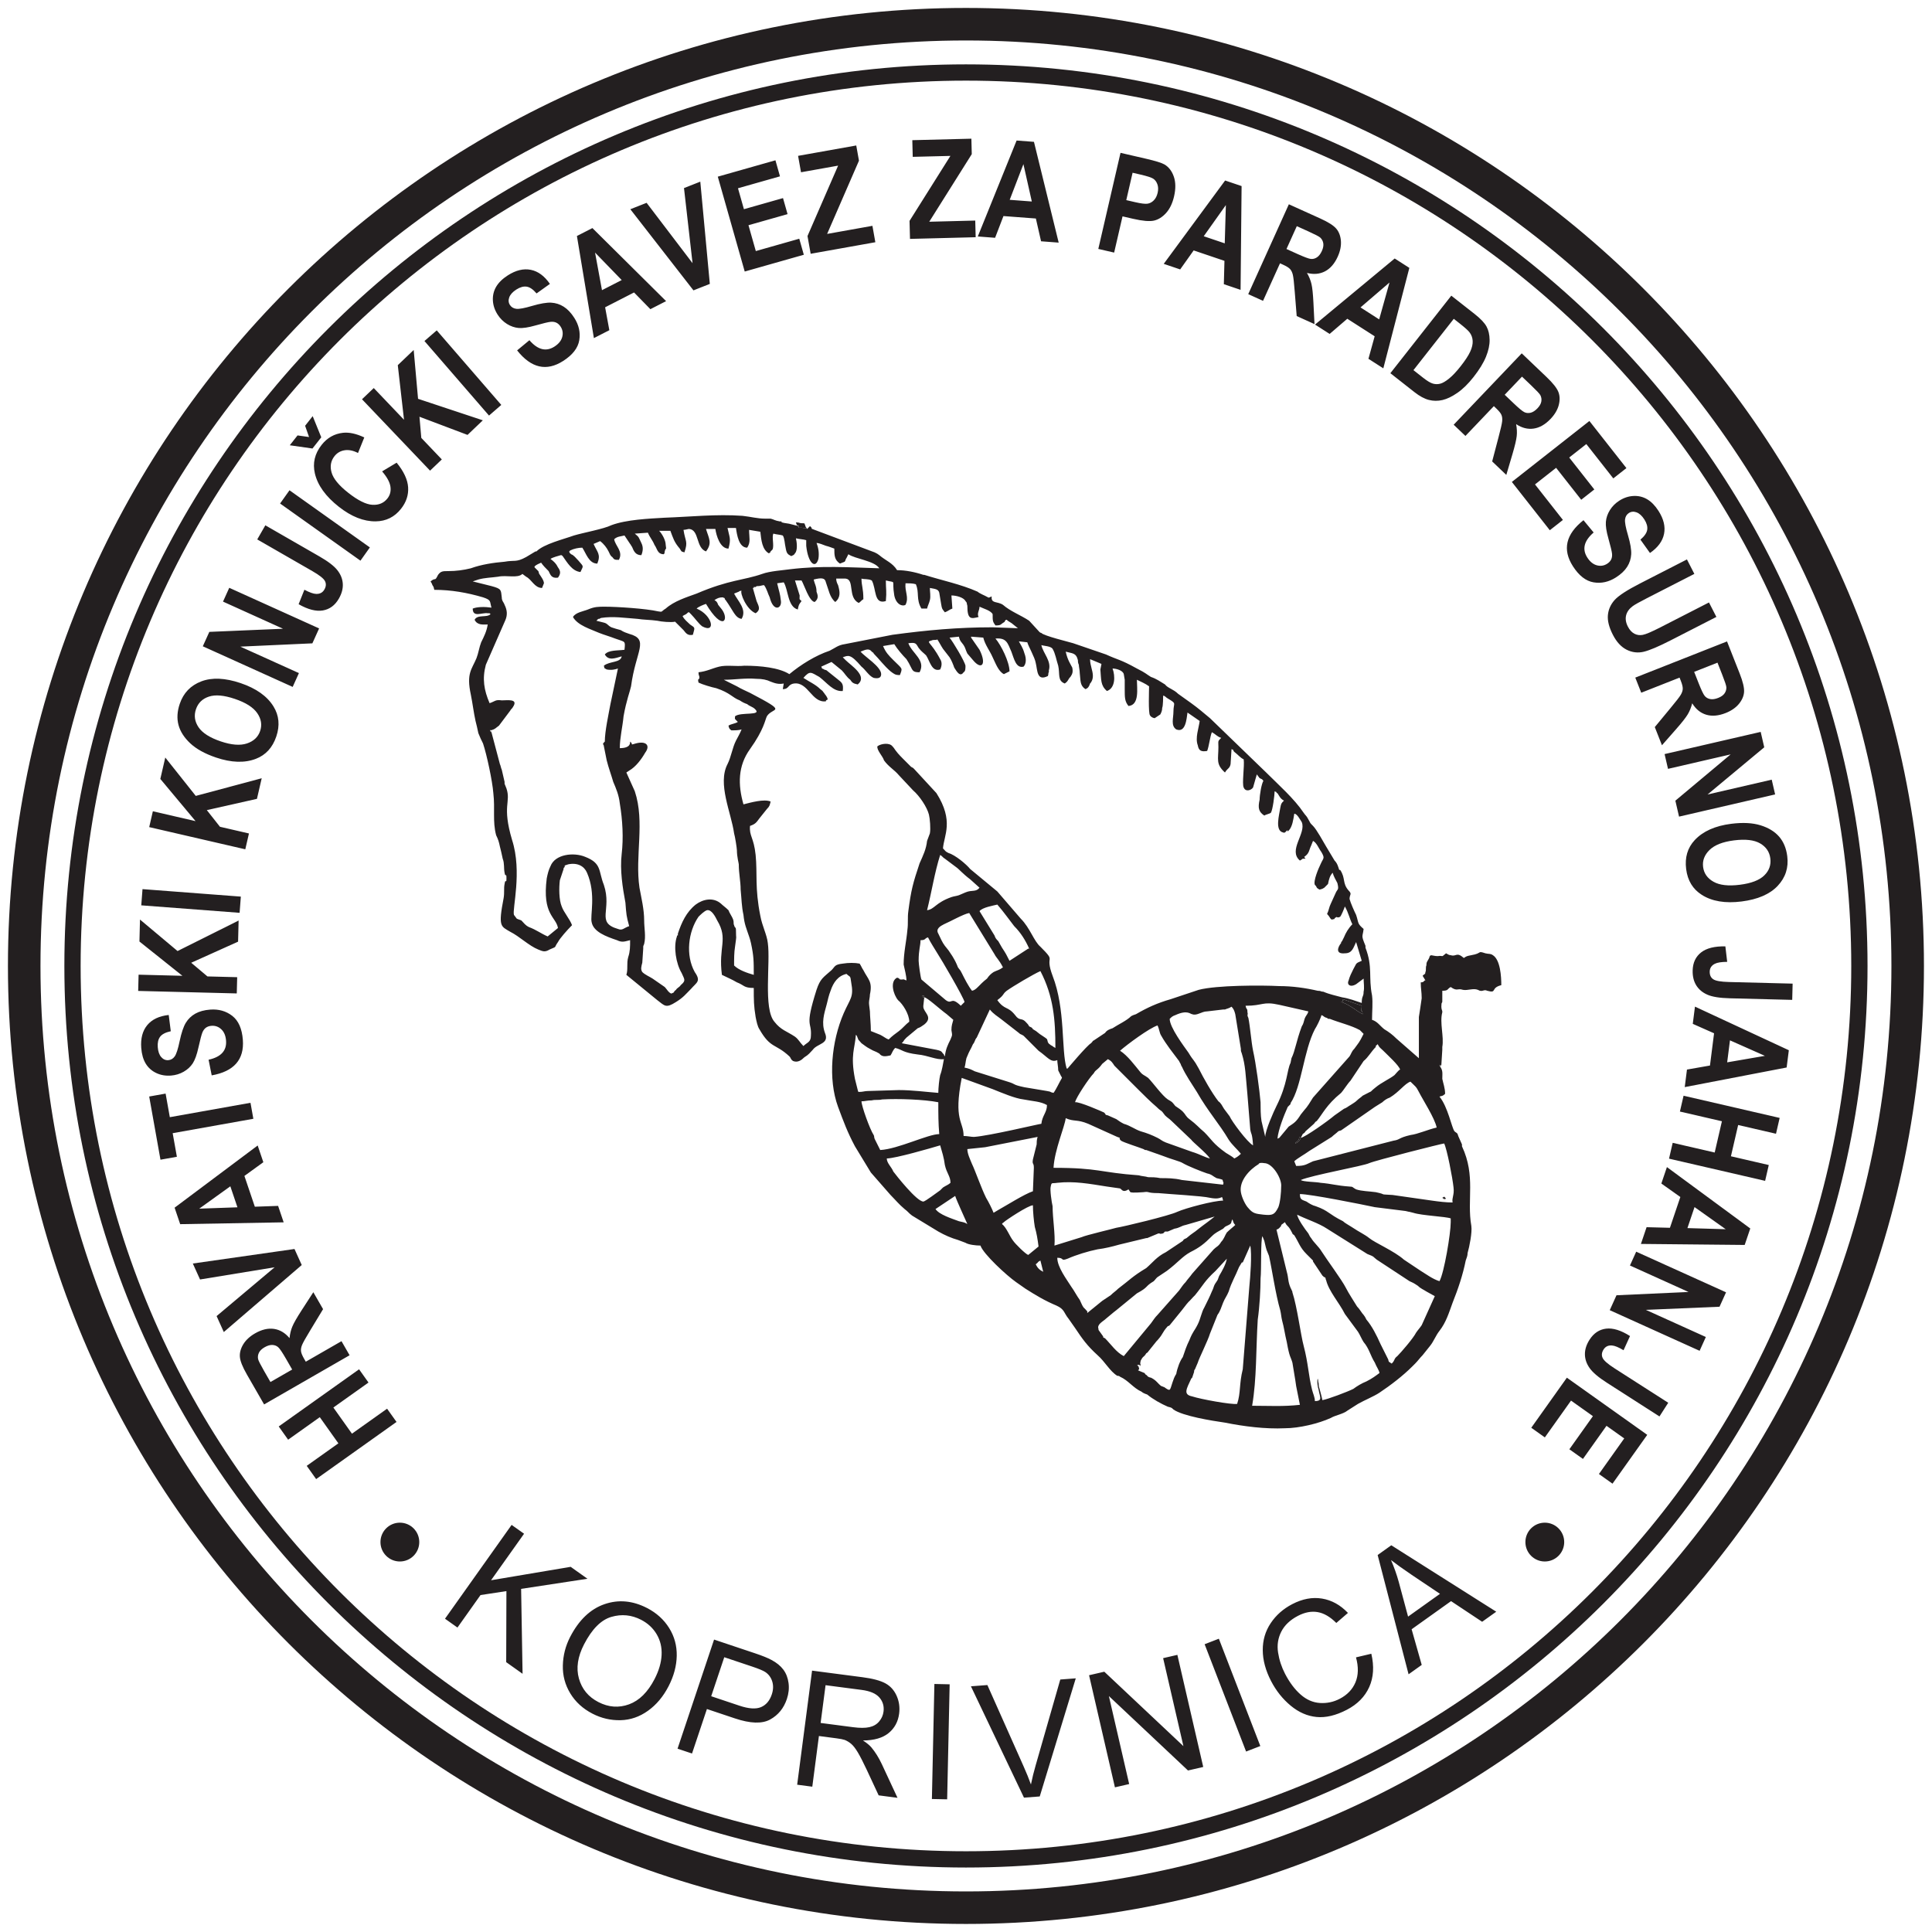 <svg xmlns="http://www.w3.org/2000/svg" xmlns:xlink="http://www.w3.org/1999/xlink" xmlns:serif="http://www.serif.com/" width="100%" height="100%" viewBox="0 0 1014 1014" xml:space="preserve" style="fill-rule:evenodd;clip-rule:evenodd;stroke-linejoin:round;stroke-miterlimit:2;">    <g id="Layer-1" serif:id="Layer 1" transform="matrix(4.167,0,0,4.167,0,0)">        <g transform="matrix(1,0,0,1,1,1)">            <path d="M120.664,7.107C152.022,7.107 180.411,19.817 200.961,40.367C221.51,60.917 234.22,89.305 234.22,120.663C234.22,152.021 221.51,180.411 200.961,200.96C180.412,221.509 152.022,234.22 120.664,234.22C89.306,234.22 60.916,221.509 40.367,200.96C19.817,180.411 7.107,152.021 7.107,120.663C7.107,89.305 19.817,60.917 40.367,40.367C60.917,19.817 89.306,7.107 120.664,7.107ZM199.511,41.816C179.333,21.637 151.455,9.156 120.664,9.156C89.873,9.156 61.994,21.637 41.816,41.816C21.637,61.994 9.156,89.872 9.156,120.663C9.156,151.455 21.637,179.333 41.816,199.511C61.994,219.689 89.873,232.171 120.664,232.171C151.455,232.171 179.333,219.689 199.511,199.511C219.69,179.333 232.171,151.455 232.171,120.663C232.171,89.872 219.69,61.994 199.511,41.816" style="fill:rgb(35,31,32);fill-rule:nonzero;"></path>        </g>        <g transform="matrix(1,0,0,1,1,176.369)">            <path d="M55.05,27.513L63.439,15.697L65.007,16.81L60.848,22.668L70.875,20.977L72.993,22.48L64.636,23.753L64.819,34.449L62.757,32.984L62.785,24.035L59.523,24.533L56.618,28.626L55.05,27.513ZM70.811,29.809C71.913,27.676 73.353,26.3 75.124,25.685C76.895,25.07 78.686,25.231 80.503,26.169C81.693,26.783 82.616,27.621 83.279,28.681C83.941,29.739 84.26,30.906 84.237,32.18C84.214,33.451 83.872,34.733 83.208,36.018C82.535,37.323 81.668,38.356 80.61,39.11C79.55,39.869 78.401,40.264 77.164,40.294C75.921,40.323 74.743,40.049 73.625,39.472C72.411,38.846 71.48,37.993 70.827,36.915C70.175,35.839 69.86,34.667 69.892,33.401C69.922,32.137 70.228,30.939 70.811,29.809ZM72.558,30.749C71.759,32.299 71.546,33.733 71.919,35.054C72.293,36.375 73.108,37.361 74.368,38.011C75.651,38.673 76.935,38.767 78.229,38.296C79.521,37.824 80.594,36.761 81.448,35.106C81.988,34.06 82.282,33.055 82.33,32.092C82.38,31.13 82.173,30.258 81.714,29.478C81.253,28.696 80.598,28.087 79.751,27.649C78.546,27.027 77.295,26.905 75.999,27.283C74.703,27.661 73.556,28.816 72.558,30.749ZM84.339,43.882L88.939,30.14L94.128,31.878C95.039,32.183 95.721,32.461 96.176,32.709C96.813,33.047 97.308,33.451 97.659,33.918C98.012,34.387 98.231,34.951 98.32,35.611C98.408,36.27 98.337,36.94 98.109,37.622C97.719,38.786 97.017,39.65 96.002,40.207C94.989,40.768 93.508,40.719 91.563,40.068L88.038,38.887L86.162,44.492L84.339,43.882ZM88.578,37.276L92.129,38.465C93.305,38.859 94.21,38.919 94.852,38.647C95.492,38.374 95.944,37.843 96.21,37.046C96.402,36.474 96.423,35.933 96.269,35.426C96.115,34.919 95.822,34.519 95.392,34.229C95.113,34.046 94.56,33.815 93.738,33.54L90.223,32.363L88.578,37.276ZM99.405,48.42L101.282,34.051L107.65,34.883C108.931,35.05 109.887,35.308 110.519,35.653C111.151,35.997 111.623,36.521 111.936,37.226C112.249,37.93 112.352,38.678 112.249,39.468C112.116,40.488 111.672,41.305 110.922,41.917C110.172,42.53 109.098,42.839 107.694,42.849C108.168,43.156 108.518,43.446 108.748,43.715C109.237,44.296 109.678,45.003 110.07,45.833L112.043,50.071L109.669,49.761L108.16,46.523C107.721,45.584 107.349,44.865 107.052,44.361C106.75,43.855 106.47,43.495 106.21,43.275C105.953,43.057 105.679,42.892 105.394,42.78C105.185,42.708 104.837,42.639 104.345,42.575L102.145,42.287L101.311,48.669L99.405,48.42ZM102.36,40.641L106.44,41.174C107.31,41.288 107.997,41.286 108.509,41.169C109.02,41.056 109.429,40.817 109.732,40.451C110.038,40.091 110.222,39.679 110.282,39.215C110.371,38.535 110.199,37.941 109.765,37.439C109.331,36.936 108.583,36.617 107.524,36.479L102.982,35.886L102.36,40.641ZM116.375,50.22L116.689,35.732L118.611,35.774L118.297,50.261L116.375,50.22ZM127.972,50.05L121.291,36.025L123.363,35.867L127.913,46.082C128.277,46.9 128.592,47.668 128.85,48.39C129.013,47.582 129.212,46.776 129.448,45.966L132.546,35.17L134.496,35.022L129.959,49.899L127.972,50.05ZM139.428,48.751L136.171,34.631L138.09,34.188L148.055,43.562L145.499,32.479L147.293,32.066L150.551,46.185L148.631,46.628L138.666,37.254L141.222,48.337L139.428,48.751ZM155.949,44.242L150.726,30.725L152.518,30.032L157.741,43.549L155.949,44.242ZM169.792,32.38L171.722,31.924C172.092,33.507 172.003,34.903 171.46,36.117C170.915,37.33 169.975,38.286 168.637,38.982C167.253,39.7 165.982,40.003 164.82,39.889C163.66,39.777 162.577,39.301 161.57,38.468C160.561,37.632 159.739,36.603 159.101,35.376C158.406,34.037 158.054,32.738 158.048,31.476C158.041,30.212 158.376,29.078 159.05,28.07C159.724,27.063 160.629,26.265 161.76,25.678C163.047,25.009 164.296,24.774 165.512,24.976C166.729,25.175 167.818,25.777 168.777,26.783L167.312,28.046C166.532,27.267 165.742,26.81 164.955,26.679C164.167,26.544 163.345,26.702 162.486,27.148C161.501,27.659 160.798,28.325 160.381,29.141C159.967,29.958 159.831,30.838 159.977,31.773C160.123,32.712 160.417,33.605 160.856,34.452C161.424,35.545 162.079,36.417 162.819,37.066C163.561,37.719 164.369,38.07 165.25,38.126C166.131,38.181 166.959,38.006 167.74,37.6C168.693,37.106 169.351,36.413 169.726,35.523C170.098,34.631 170.121,33.585 169.792,32.38ZM176.414,34.512L172.519,19.489L174.235,18.264L187.456,26.63L185.68,27.898L181.764,25.298L176.797,28.842L178.07,33.33L176.414,34.512ZM176.351,27.247L180.37,24.378L176.805,21.986C175.725,21.257 174.86,20.636 174.202,20.127C174.588,21.012 174.912,21.922 175.172,22.862L176.351,27.247Z" style="fill:rgb(35,31,32);fill-rule:nonzero;"></path>        </g>        <g transform="matrix(-1,0,0,1,99.728,146.13)">            <path d="M49.364,45.655C48.014,45.655 46.92,46.749 46.92,48.099C46.92,49.448 48.014,50.543 49.364,50.543C50.714,50.543 51.808,49.448 51.808,48.099C51.808,46.749 50.714,45.655 49.364,45.655" style="fill:rgb(35,31,32);"></path>        </g>        <g transform="matrix(-1,0,0,1,388.143,146.13)">            <path d="M193.572,45.655C192.222,45.655 191.127,46.749 191.127,48.099C191.127,49.448 192.222,50.543 193.572,50.543C194.921,50.543 196.015,49.448 196.015,48.099C196.015,46.749 194.921,45.655 193.572,45.655" style="fill:rgb(35,31,32);"></path>        </g>        <g transform="matrix(1,0,0,1,1,1)">            <path d="M120.664,0C153.984,0 184.151,13.506 205.986,35.341C227.822,57.177 241.327,87.343 241.327,120.664C241.327,153.984 227.822,184.151 205.986,205.986C184.151,227.822 153.984,241.327 120.664,241.327C87.343,241.327 57.177,227.822 35.341,205.986C13.506,184.151 0,153.984 0,120.664C0,87.343 13.506,57.177 35.341,35.341C57.177,13.506 87.343,0 120.664,0ZM203.088,38.239C181.994,17.145 152.852,4.098 120.664,4.098C88.475,4.098 59.333,17.145 38.239,38.239C17.145,59.333 4.098,88.475 4.098,120.664C4.098,152.852 17.145,181.994 38.239,203.088C59.333,224.182 88.475,237.23 120.664,237.23C152.852,237.23 181.994,224.182 203.088,203.088C224.182,181.994 237.229,152.852 237.229,120.664C237.229,88.475 224.182,59.333 203.088,38.239" style="fill:rgb(35,31,32);fill-rule:nonzero;"></path>        </g>        <g transform="matrix(1,0,0,1,1,2.416)">            <path d="M156.709,174.644C157.299,171.222 157.181,167.564 157.417,163.789C157.653,162.137 157.771,160.013 157.771,158.597C157.889,157.653 157.771,153.642 158.007,153.288L158.243,153.878C158.597,155.411 158.479,154.822 158.833,155.765C159.187,157.299 159.659,160.603 160.249,162.609C160.367,163.081 160.367,163.435 160.485,163.907C160.721,164.733 160.839,165.677 161.074,166.62C161.429,168.626 161.546,168.39 161.783,169.216C161.901,170.042 162.136,171.222 162.255,172.166L162.726,174.526C160.603,174.762 158.833,174.644 156.709,174.644ZM129.453,156.827C129.925,156.474 129.571,156.591 130.043,156.355L130.397,157.771C129.925,157.535 129.689,157.299 129.453,156.827ZM142.668,169.452C142.55,169.334 142.668,169.098 142.668,168.98C143.022,168.272 143.022,168.626 143.376,168.036C143.612,167.918 143.612,167.801 143.73,167.682L144.674,166.503L144.792,166.385C145.618,165.441 145.264,165.559 146.09,164.615C146.208,164.615 146.326,164.497 146.326,164.497L147.86,162.609C149.04,161.075 148.449,161.901 149.276,160.957L149.512,160.721C150.573,159.423 150.692,158.951 152.107,157.653L153.523,156.12C153.405,156.827 152.933,157.653 152.579,158.243C152.461,158.479 152.461,158.597 152.343,158.833C151.753,159.659 151.989,159.541 151.635,160.249C151.399,160.839 151.045,161.547 150.692,162.255C150.337,162.845 150.219,163.671 149.865,164.379C149.394,165.323 149.276,165.205 148.804,166.385C148.449,167.092 148.214,167.801 147.978,168.508C147.624,168.98 147.27,169.924 147.152,170.632C146.916,170.986 146.798,171.34 146.68,171.694C146.326,172.756 146.444,172.874 145.618,172.284C145.5,172.284 145.382,172.166 145.264,172.166C144.792,171.812 144.674,171.458 143.966,171.104C143.848,171.104 143.612,170.986 143.612,170.986L143.376,170.75C143.14,170.632 143.376,170.75 143.14,170.514C141.724,169.924 142.668,170.396 142.432,169.806C142.432,169.688 142.314,169.57 142.196,169.57C142.786,169.216 142.432,170.042 142.668,169.452ZM154.821,174.408C154.113,174.526 150.219,173.818 149.158,173.464C147.978,173.228 148.449,172.52 149.04,171.222L149.158,171.104L149.394,170.396C149.394,170.278 149.394,170.16 149.512,170.042L149.865,169.216C149.984,168.744 151.163,166.385 151.399,165.559L152.343,163.199C152.697,162.727 152.815,162.255 153.051,161.665C153.287,161.075 153.523,160.839 153.759,160.249C154.113,159.069 154.585,158.361 155.057,157.181L155.411,156.591L155.529,156.591L156.473,154.467C156.709,155.53 156.473,158.479 156.355,159.659L155.529,170.042C155.057,171.93 155.293,172.992 154.821,174.408ZM164.614,174.054C164.614,173.582 164.378,173.11 164.26,172.638C163.788,170.75 163.788,169.334 163.199,167.092C162.844,165.795 162.373,162.137 161.783,160.367C161.783,160.131 161.664,160.131 161.664,160.013L161.546,159.777C161.193,158.951 161.311,158.597 161.074,157.771L159.777,152.462C160.131,152.344 160.131,152.226 160.367,151.99L160.367,151.872L160.839,151.518C161.193,152.226 161.193,151.754 161.783,152.934C161.783,153.052 161.901,153.052 162.018,153.17C162.608,154.114 162.726,154.704 163.552,155.53L164.378,156.355L164.378,156.474L165.558,158.243C165.676,158.361 165.794,158.479 165.912,158.479C166.03,158.715 165.912,158.597 166.03,158.833C166.384,160.249 167.682,161.665 168.39,163.081L170.042,165.323C170.278,165.677 170.514,166.267 170.75,166.62C171.458,167.446 171.576,168.272 172.166,169.216C172.401,169.806 172.638,170.042 172.755,170.514C172.283,170.868 171.812,171.222 171.104,171.576C170.514,171.812 169.924,172.166 169.452,172.52C168.744,172.874 166.266,173.818 165.558,173.936C165.44,173.346 165.322,172.992 165.204,172.52C165.086,172.166 165.086,172.048 165.086,171.812C164.968,171.458 165.086,171.576 164.968,171.222C164.85,171.576 164.968,172.284 165.086,172.638C165.204,173.464 165.676,174.054 164.614,174.054ZM140.544,168.39C139.6,167.918 138.893,166.857 138.184,166.148L137.949,166.031L137.949,165.913L137.359,165.087L137.359,164.969C137.123,164.379 137.949,164.025 138.303,163.671C138.893,163.199 139.128,162.963 139.6,162.609L142.196,160.485C143.73,159.659 143.14,159.659 144.32,158.951C144.556,158.715 144.674,158.479 144.91,158.361L145.972,157.653C147.388,156.591 147.86,155.883 148.922,155.293C150.102,154.704 150.692,154.232 151.635,153.288C152.107,152.816 152.461,152.698 153.051,152.344C153.405,151.99 153.287,152.108 153.759,151.872C154.231,151.636 153.995,151.518 154.231,151.164C154.349,151.518 154.349,151.636 154.585,151.872C154.349,152.108 153.877,152.462 153.523,152.816C153.287,153.17 153.169,153.642 152.815,153.996C152.461,154.586 152.225,154.586 151.871,154.939L149.158,158.007C148.922,158.361 148.568,158.715 148.332,159.069C147.978,159.423 147.86,159.659 147.506,160.131L144.792,163.199C144.438,163.553 144.32,163.789 143.966,164.261L140.544,168.39ZM125.206,151.754C125.324,151.518 125.206,151.754 125.442,151.518C125.678,151.282 128.509,149.394 129.099,149.394C129.099,150.22 129.217,151.4 129.335,152.108C129.571,152.934 129.689,153.642 129.807,154.586L128.509,155.648C128.155,155.53 126.858,154.232 126.622,153.878C126.15,153.288 125.796,152.226 125.206,151.754ZM174.997,168.39C174.525,168.744 174.761,168.862 174.289,169.334L173.936,169.098C173.817,168.862 173.936,168.98 173.817,168.744L172.873,166.857C172.401,165.795 171.812,164.615 171.104,163.789C170.868,163.317 170.986,163.553 170.75,163.199C170.514,162.963 170.278,162.491 169.924,162.137C169.57,161.547 168.862,160.485 168.508,159.777C168.036,158.833 166.03,156.12 165.44,155.176C165.086,154.586 164.496,154.114 164.142,153.524C164.024,153.406 163.906,153.17 163.788,152.934C163.316,152.344 162.49,151.164 162.373,150.574C163.552,151.164 165.086,151.636 166.148,152.344L171.222,155.53C172.166,155.883 171.93,155.883 172.401,156.237L176.531,158.951C177.003,159.187 176.885,159.069 177.593,159.541C177.947,159.895 178.301,160.013 178.655,160.249L179.717,160.839L178.065,164.497C177.829,164.851 177.593,165.087 177.357,165.441C177.003,166.148 175.469,167.918 174.997,168.39ZM132.167,156.002C133.111,156.002 132.521,156.474 133.465,156.12C134.527,155.648 136.061,155.176 137.24,154.939C138.184,154.822 139.128,154.586 139.954,154.35L143.376,153.524L143.494,153.524L144.91,152.934C145.264,152.934 144.91,153.052 145.5,152.934L145.736,152.698L146.09,152.698L146.916,152.344C147.624,152.226 147.742,151.99 148.332,151.872L151.989,150.81C151.281,151.4 150.573,151.872 149.984,152.344C149.276,152.934 149.276,152.816 148.449,153.524C148.214,153.642 148.096,153.642 147.978,153.878L145.854,155.293C144.674,155.883 144.202,156.591 143.376,157.299C141.606,158.361 141.252,158.833 139.837,159.895C139.482,160.249 139.247,160.367 138.893,160.721C138.539,160.957 138.184,161.193 137.831,161.429L135.943,162.963L135.943,162.727C135.825,162.609 135.825,162.727 135.825,162.609L135.471,162.255C135.235,161.901 135.235,161.783 134.999,161.311C134.645,160.839 134.291,160.131 133.937,159.659C133.347,158.715 132.167,157.181 132.167,156.002ZM119.306,148.214C119.542,148.922 120.486,150.928 120.84,151.754C120.486,151.518 120.25,151.518 119.778,151.4C118.834,151.046 117.301,150.574 116.828,149.866L119.306,148.214ZM181.723,151.518C181.723,152.934 180.897,157.889 180.307,158.951C179.481,158.715 178.537,158.007 177.947,157.653C177.593,157.417 177.239,157.181 176.885,156.946C176.531,156.709 176.177,156.474 175.823,156.237C174.643,155.176 172.166,154.114 171.458,153.524C170.868,153.052 170.278,152.816 169.216,152.108C168.862,151.872 168.39,151.636 168.154,151.4C166.266,150.456 166.384,150.102 164.732,149.512C164.26,149.394 163.906,149.158 163.552,148.922C162.962,148.686 162.726,148.686 162.726,147.978C164.024,147.978 170.514,149.276 172.166,149.63L175.941,150.102C176.059,150.102 176.413,150.22 176.531,150.22L177.003,150.338C178.065,150.692 181.133,150.81 181.723,151.046L181.723,151.518ZM138.421,147.034L140.072,147.27C140.308,147.388 140.426,147.86 141.134,147.388L141.37,147.742C141.724,147.86 142.786,147.742 143.022,147.742C143.848,147.624 143.376,147.86 144.91,147.86C146.09,147.978 150.456,148.214 151.399,148.45C153.169,148.804 152.815,147.86 153.051,148.804C151.871,148.804 148.332,149.748 147.27,150.22C146.326,150.692 140.426,152.108 139.6,152.226C139.247,152.344 135.707,153.17 135.235,153.406L131.813,154.467C131.931,153.052 131.577,151.046 131.577,149.512C131.459,149.04 131.223,147.388 131.341,147.034C131.459,146.444 131.459,146.68 132.167,146.562C134.291,146.326 136.179,146.68 138.421,147.034ZM157.535,144.202C157.535,144.202 157.535,143.967 158.243,144.084C159.305,144.084 160.485,146.09 160.367,147.034C160.367,147.742 160.249,149.04 160.013,149.63C159.541,150.574 159.305,150.692 158.125,150.574C157.181,150.456 156.827,150.456 156.237,149.748C155.883,149.394 155.411,148.45 155.293,147.742C155.057,146.326 156.355,144.91 157.535,144.202ZM162.844,146.208C164.142,145.618 170.75,144.438 171.458,144.084C172.283,143.73 180.661,141.607 180.897,141.607C181.251,142.315 181.959,145.972 182.077,147.152C182.195,148.096 181.841,148.45 181.959,149.04C181.133,149.04 180.189,148.922 179.363,148.804L174.408,148.096C172.401,147.978 173.936,148.096 172.283,147.742C171.458,147.624 170.514,147.624 169.806,147.388C169.334,147.152 169.452,147.034 168.98,147.034C167.328,146.916 166.738,146.68 165.322,146.562C164.85,146.444 163.08,146.444 162.844,146.208ZM131.695,144.674C131.813,142.433 133.111,139.483 133.229,138.421C134.291,138.893 134.645,138.539 136.061,139.129L139.719,140.781C140.426,141.017 139.719,140.781 140.19,141.253C140.544,141.489 142.432,142.079 143.022,142.315C143.258,142.433 143.14,142.433 143.376,142.433L145.382,143.141C146.562,143.612 147.624,143.849 147.978,144.084C148.568,144.438 150.337,145.146 151.045,145.382C151.635,145.5 151.753,145.736 152.225,145.972C153.169,146.208 152.933,146.09 153.051,146.444C153.169,146.562 153.051,146.68 153.051,146.798L147.86,146.208C146.916,145.972 145.972,145.972 145.146,145.972C144.556,145.854 144.084,145.854 143.612,145.854C143.258,145.736 142.786,145.736 142.432,145.618C137.477,145.265 137.477,144.674 131.695,144.674ZM110.693,143.495C111.755,143.495 116.238,142.197 117.418,141.843C117.654,142.669 117.89,143.377 118.008,144.321C118.244,145.382 118.716,145.736 118.716,146.562C118.48,146.798 118.126,146.916 117.772,147.152L117.418,147.506C117.064,147.742 115.531,148.922 115.295,148.922C114.469,148.922 111.873,145.618 111.519,145.146C111.283,144.556 110.693,144.084 110.693,143.495ZM162.844,140.899C162.726,141.253 162.49,141.489 162.136,141.607C162.255,141.371 162.255,141.489 162.49,141.253C162.844,140.781 162.373,140.663 162.844,140.899ZM129.689,140.781C129.571,141.135 129.571,141.489 129.571,141.725L129.099,143.612C128.982,144.321 129.217,143.967 129.217,144.674L129.099,147.624C128.037,147.978 125.796,149.394 124.734,149.984L124.144,150.338C123.908,149.748 123.554,149.04 123.2,148.45C122.61,147.27 121.784,144.91 121.43,144.202C121.194,143.612 120.84,142.905 120.84,142.315L123.082,142.079L129.689,140.781ZM162.018,143.849C162.373,143.495 163.434,142.905 163.906,142.551L166.738,140.781C166.974,140.545 167.328,140.309 167.564,140.073C167.8,139.955 167.564,140.073 167.918,139.955L172.166,137.005C172.52,136.769 172.755,136.651 173.109,136.415C173.345,136.179 173.699,135.943 174.053,135.825C175.233,135.117 175.941,134.055 176.649,133.819C177.239,134.409 177.357,134.409 177.711,135.117C178.183,136.061 179.717,138.421 179.953,139.601C178.891,139.837 177.593,140.427 176.649,140.545C175.115,140.899 175.352,141.135 174.525,141.253L164.378,143.849C163.552,144.202 163.434,144.438 162.255,144.438L162.018,143.849ZM120.368,140.663C120.368,138.775 119.07,138.775 120.132,133.347L124.026,134.763C125.206,135.235 126.858,135.943 127.919,136.061C129.099,136.297 130.043,136.297 130.869,136.769C130.869,137.713 130.279,138.067 130.161,139.129C129.925,139.129 123.554,140.663 121.666,140.781C121.312,140.781 120.84,140.663 120.368,140.663ZM107.507,136.297C107.979,136.297 108.215,136.179 108.805,136.179C109.277,136.061 109.631,136.179 110.103,136.061C112.109,135.943 115.413,136.061 117.182,136.415C117.182,137.949 117.182,139.011 117.301,140.427C115.885,140.427 112.109,142.315 109.867,142.433L109.159,141.017C109.041,140.663 109.159,140.781 109.041,140.545C108.569,139.837 107.507,136.887 107.507,136.297ZM134.409,136.415C134.527,135.825 136.179,133.347 136.769,132.757C137.005,132.286 137.24,132.403 137.831,131.578L138.539,130.988C139.01,131.224 139.128,131.46 139.365,131.814L142.314,134.763C142.904,135.353 143.966,136.415 144.674,137.005C145.382,137.713 145.146,137.241 145.736,138.067C146.09,138.421 146.208,138.421 146.562,138.775L149.04,141.135C149.158,141.371 150.928,142.787 151.399,143.495C150.809,143.377 149.984,142.905 149.158,142.669L145.854,141.489C145.264,141.253 145.264,141.135 144.792,140.899C144.084,140.545 143.494,140.309 142.668,140.073C141.96,139.837 141.37,139.365 140.544,139.129C140.072,138.893 139.954,138.775 139.6,138.539L138.539,138.067C138.067,137.949 138.421,138.067 138.067,137.713C137.831,137.595 134.881,136.297 134.409,136.415ZM162.844,140.899L163.08,140.427C163.199,140.309 163.316,140.309 163.434,140.073L164.496,139.129C164.614,139.011 164.614,138.893 164.85,138.775C165.558,137.949 166.03,136.769 167.918,135.235C168.154,134.999 168.744,134.055 169.098,133.701L170.75,131.224C171.34,130.752 171.694,130.044 172.283,129.454C172.283,129.218 172.283,129.336 172.401,129.218L172.52,129.1C172.755,129.572 172.873,129.572 173.228,129.926C173.936,130.634 175.115,131.696 175.352,132.286C175.115,132.403 174.879,132.757 174.643,132.993C174.053,133.465 172.992,133.937 172.283,134.527C171.104,135.471 172.401,134.645 170.632,135.589C170.396,135.825 170.16,135.943 169.924,136.179C169.688,136.415 169.452,136.533 169.098,136.769C168.862,136.887 168.626,137.123 168.272,137.241L167.092,138.067C166.266,138.775 163.434,140.781 162.844,140.899ZM120.486,132.05C120.604,131.696 120.604,131.342 120.722,130.87C121.194,129.69 121.194,129.926 121.548,129.1C121.784,128.864 121.784,128.51 122.02,128.274L123.672,124.734C124.144,125.324 124.616,125.56 125.206,126.032L127.329,127.684C127.566,127.92 127.566,127.802 127.919,128.038C128.155,128.274 129.217,129.336 129.807,129.926C130.987,130.752 131.341,131.46 132.167,131.106C132.167,131.46 132.285,131.931 132.285,132.403L132.639,133.112C132.757,133.347 132.639,132.993 132.757,133.347C132.403,133.937 132.049,134.763 131.695,135.235C131.105,135.117 131.577,135.117 130.869,134.999L128.037,134.527C126.385,134.173 127.094,134.173 125.914,133.819L121.784,132.522C121.312,132.286 121.076,132.168 120.486,132.05ZM111.165,130.516C111.401,130.162 111.401,129.926 111.755,129.572C112.699,129.808 112.699,130.162 114.587,130.398C115.885,130.516 116.946,131.106 117.89,130.988C117.772,131.578 117.654,132.403 117.418,132.993C117.301,133.465 117.182,134.645 117.182,135.235C115.648,135.117 113.879,134.881 112.227,134.881L108.333,134.999C107.861,134.999 107.743,135.117 107.153,135.117C107.035,134.999 107.153,135.235 107.035,134.881L106.681,133.465C106.091,130.398 106.681,129.69 106.799,127.92L106.917,128.038C107.271,128.864 106.917,128.274 107.507,128.982C107.861,129.218 108.097,129.454 108.569,129.69C109.159,130.044 109.159,129.926 109.749,130.28C110.103,130.752 110.575,130.634 111.165,130.516ZM140.072,129.926C141.016,129.1 143.73,127.094 144.792,126.74C145.028,127.212 145.028,127.684 145.264,128.038C145.854,129.1 146.798,130.28 147.506,131.224L147.624,131.46C147.742,131.578 147.742,131.814 147.86,131.931C148.332,132.993 149.158,134.173 149.747,135.117C151.163,137.595 152.579,139.129 153.759,141.135C154.231,141.843 154.821,142.315 155.293,142.905C154.939,143.258 154.703,143.377 154.467,143.495C154.231,143.258 153.759,143.023 153.405,142.787C151.753,141.607 151.635,141.135 150.692,140.191C149.984,139.601 149.747,139.247 148.804,138.539C148.332,138.185 148.332,137.949 147.978,137.595C147.742,137.359 147.388,137.123 147.034,136.887C146.562,136.297 146.68,136.415 146.09,136.061C145.382,135.589 144.202,133.937 143.612,133.347C143.14,132.993 142.904,132.993 142.55,132.522C141.96,131.814 141.016,130.516 140.072,129.926ZM159.895,141.017C160.013,139.837 160.721,138.067 161.193,137.005C161.311,136.887 161.429,136.769 161.546,136.651L161.546,136.533C162.962,134.409 163.199,129.926 164.614,127.212C164.85,126.858 165.322,125.914 165.44,125.442C165.794,125.56 165.676,125.678 166.148,125.796C166.266,125.914 166.266,125.914 166.502,125.914C167.682,126.386 169.216,126.74 170.278,127.33L170.75,127.802C170.16,128.982 170.16,128.864 169.57,129.69C169.216,130.044 169.216,130.28 168.98,130.634L164.378,135.825C163.434,137.359 163.67,136.887 162.844,137.949C162.255,138.893 162.018,139.011 161.311,139.483L160.131,140.899C159.895,141.017 160.013,140.899 159.895,141.017ZM146.326,125.914C146.562,125.678 146.68,125.56 147.034,125.442C148.568,124.734 148.922,125.324 149.158,125.324C149.747,125.56 150.337,124.97 151.045,124.97L153.051,124.734L153.287,124.734C153.523,124.616 153.759,124.616 154.113,124.38C154.349,124.616 154.467,124.852 154.585,125.324L155.293,129.69C155.293,130.044 155.293,129.926 155.411,130.28C155.883,131.814 155.883,132.993 156.119,135.471L156.473,139.837C156.591,140.545 156.709,140.191 156.827,141.843C156.119,141.489 154.113,138.775 153.877,138.185C153.523,137.713 153.523,137.713 153.169,137.241C152.933,136.887 152.815,136.533 152.461,136.297C151.635,135.235 150.573,133.347 149.984,132.168C149.276,130.87 149.394,131.342 148.686,130.162C148.096,129.336 146.326,126.976 146.326,125.914ZM161.546,131.46C161.074,132.403 161.193,134.055 159.777,136.887C159.423,137.595 158.361,139.955 158.361,140.781L157.889,138.775C157.771,138.067 157.771,137.123 157.771,136.415C157.653,134.999 157.181,131.46 156.827,129.926C156.591,128.746 156.473,126.976 156.237,125.796C156.001,125.324 156.237,125.442 156.119,125.088C156.119,124.498 156.001,124.852 155.883,124.262C158.125,124.262 158.007,123.672 160.131,124.144L163.788,124.97C163.67,125.442 163.552,125.324 163.316,125.914C163.199,126.268 163.199,126.504 162.962,126.858C162.255,128.746 162.136,129.926 161.664,130.87L161.546,131.46ZM115.413,123.2C115.767,123.2 117.418,124.734 118.244,125.324L119.07,126.032C119.07,125.914 119.07,126.032 119.07,126.032C118.952,126.504 118.834,126.74 118.834,127.33C118.952,128.038 118.952,127.92 118.716,128.51C118.362,129.218 118.126,129.69 118.008,130.634C117.89,130.516 117.89,130.398 117.89,130.398L117.772,130.28C117.536,129.926 117.418,129.926 116.946,129.808L112.581,128.982C112.935,128.628 112.699,128.746 113.171,128.274L114.587,127.094C114.941,126.976 115.059,126.858 115.413,126.622C116.592,125.678 115.295,125.088 115.295,124.38L115.295,124.262L115.413,123.2ZM170.632,125.324C169.924,124.97 168.862,124.026 167.918,123.79L168.154,123.672C168.508,122.964 168.036,124.026 168.154,123.436C168.862,123.672 169.806,124.026 170.514,124.262C170.396,125.678 170.514,124.262 170.632,125.324ZM124.616,123.554C125.56,122.846 125.206,122.846 125.796,122.374C126.622,121.785 129.217,120.25 130.043,119.897C131.695,123.082 131.931,126.032 131.931,129.572C131.459,129.336 131.813,129.454 131.341,129.218C131.105,128.982 131.223,129.218 130.987,128.864C130.869,128.51 130.987,128.51 130.633,128.274C129.335,127.448 129.925,127.684 129.099,127.212C128.982,126.976 128.863,126.976 128.627,126.858C128.509,126.622 128.391,126.504 128.273,126.386C127.683,125.678 127.447,126.268 126.858,125.442C125.914,124.262 125.56,124.852 124.616,123.554ZM115.413,123.2C115.176,123.082 115.295,123.436 115.176,122.964C115.531,123.082 115.295,122.846 115.413,123.2ZM114.941,116.003C115.648,116.003 115.413,115.767 115.885,115.649C116.238,116.357 116.71,117.065 117.064,117.655C117.536,118.363 120.368,123.2 120.486,123.79L120.014,124.262L119.896,124.144C118.716,123.082 118.952,124.144 118.126,123.554L115.059,120.959C114.941,120.722 114.705,118.953 114.705,118.599C114.705,117.183 114.941,116.711 114.941,116.003ZM121.43,122.374C120.958,121.785 120.486,120.841 120.132,120.133C119.896,119.661 119.896,119.778 119.66,119.425C119.424,118.835 119.306,118.599 118.952,118.009C118.716,117.655 118.716,117.655 118.48,117.301L118.008,116.711C117.654,116.239 117.536,115.885 117.182,115.177C116.828,114.587 117.418,114.233 117.89,113.997C118.716,113.643 120.368,112.699 121.076,112.581L124.262,117.773C124.498,118.245 124.852,118.481 125.324,119.425C124.852,119.778 124.616,119.778 124.144,120.015C123.79,120.25 123.554,120.487 123.318,120.841C122.256,121.666 122.02,122.256 121.43,122.374ZM122.374,112.345C122.728,111.873 124.144,111.637 124.616,111.519C125.442,112.463 126.268,113.643 126.74,114.233C127.566,115.059 128.155,116.003 128.627,117.065L128.509,117.065L126.15,118.599C125.796,117.891 125.678,117.655 125.206,116.947L124.734,116.121C124.498,115.885 124.38,115.767 124.262,115.413L122.374,112.345ZM115.767,112.227C116.357,109.867 116.71,107.508 117.418,105.266C117.654,105.384 117.772,105.62 118.008,105.738L119.424,106.8C119.778,107.036 120.25,107.626 121.194,108.334L122.374,109.395C121.902,109.985 121.43,109.632 120.604,109.985L119.778,110.339C119.424,110.457 119.188,110.457 118.834,110.576C116.828,111.283 116.71,112.109 115.767,112.227ZM118.598,80.37C118.834,80.724 119.07,81.314 119.188,81.668C119.424,82.022 119.896,82.966 120.368,82.258C120.604,82.14 120.604,81.786 120.604,81.432C120.486,80.842 119.07,78.482 118.598,77.892L119.778,77.774C119.896,78.364 120.132,78.482 120.368,78.836C120.604,79.19 120.604,79.426 120.84,79.898L121.548,80.724C122.61,82.022 123.318,81.314 122.374,79.426L121.312,77.892L121.312,77.774L122.846,77.892C123.082,78.836 123.672,79.544 124.026,80.37C124.38,81.078 124.734,82.14 125.442,82.494L126.15,82.14C126.15,80.96 125.088,78.836 124.38,78.01C125.796,77.892 125.914,78.6 126.385,79.662C126.74,80.606 126.975,81.786 127.919,81.55C128.273,81.196 128.273,80.488 128.037,79.898C127.801,79.072 127.566,78.836 127.329,78.364L128.391,78.482C128.509,78.954 129.335,80.37 129.453,81.078C129.689,82.022 129.571,83.438 130.987,82.73C131.105,82.376 130.987,82.376 131.105,82.258L131.105,82.022C131.459,80.842 130.397,79.898 130.161,78.836C130.515,78.954 131.341,78.954 131.577,79.308C131.931,79.898 132.049,80.724 132.285,81.432C132.521,82.494 132.167,83.32 133.111,83.674C133.465,83.438 133.465,83.32 133.701,82.966L133.819,82.848C134.055,82.494 134.173,82.258 134.055,81.668C133.819,81.196 133.465,80.724 133.229,79.662C134.055,79.898 134.527,79.78 134.763,80.724C134.763,80.842 134.763,81.078 134.881,81.314C134.881,81.55 134.999,82.022 134.999,82.376C135.117,83.32 134.999,83.91 135.707,84.382C136.061,84.264 136.179,84.028 136.297,83.674C136.533,83.438 136.651,83.084 136.651,82.73C136.651,82.022 136.297,81.432 136.297,80.606L137.712,81.196C137.831,81.432 137.712,81.078 137.712,81.314L137.595,81.904C137.712,83.202 137.595,83.91 138.421,84.618C139.482,84.264 139.482,82.73 139.128,81.786C139.6,81.786 140.426,82.022 140.544,82.494L140.662,83.202L140.662,84.382C140.662,85.444 140.662,85.916 141.134,86.505C142.55,86.388 142.196,84.264 142.196,83.202C142.668,83.438 143.258,83.674 143.73,84.028C143.73,84.382 143.612,87.449 143.848,87.685C143.966,87.921 144.32,88.039 144.438,88.039L145.146,87.567C145.264,87.331 145.382,87.096 145.382,86.742C145.5,86.505 145.5,85.326 145.5,85.208C145.736,85.208 145.854,85.444 146.09,85.561C147.27,86.27 146.798,86.033 146.798,87.214C146.798,88.039 146.444,88.983 147.152,89.455C148.332,89.927 148.449,88.157 148.568,87.331L150.102,88.393C149.984,89.337 149.512,90.517 149.865,91.461C149.984,92.169 150.337,92.287 151.045,92.169C151.281,91.579 151.399,90.399 151.635,89.809C152.107,90.045 152.343,90.399 152.815,90.517C152.343,90.989 152.461,90.871 152.461,91.697C152.461,93.231 152.107,93.821 153.287,94.883C153.641,94.293 153.877,94.411 153.995,93.821C153.995,93.585 154.113,92.169 154.113,91.933L154.349,92.051C154.349,92.169 154.349,92.169 154.467,92.287C154.939,92.641 155.175,92.995 155.647,93.231C155.765,94.057 155.411,96.299 155.647,96.771C155.883,97.361 156.591,97.125 156.827,96.771C156.945,96.417 157.181,95.473 157.299,95.119L157.653,95.591C157.889,95.709 158.007,95.709 158.125,95.945C157.889,96.299 157.653,97.714 157.653,98.304C157.417,99.366 157.535,99.838 158.243,100.31C158.361,100.192 158.951,100.074 159.069,99.956C159.305,99.602 159.541,97.714 159.541,97.242C159.659,97.361 159.659,97.242 159.777,97.361C159.777,97.479 159.777,97.479 159.895,97.479C160.131,97.833 160.249,98.186 160.721,98.423C160.367,98.776 160.367,98.776 160.249,99.366C160.131,100.192 159.541,102.198 160.603,102.434C160.839,102.552 160.957,102.316 161.074,102.198C161.429,102.08 160.839,102.552 161.311,102.198C161.783,101.726 161.901,100.782 162.018,100.074C162.373,100.074 162.726,100.782 162.962,101.136C163.552,102.552 161.193,104.676 162.726,105.974C163.199,105.738 162.844,105.738 163.434,105.738C163.199,105.384 163.199,105.62 163.434,105.384C163.906,105.03 163.906,104.558 164.142,104.086L164.378,103.496C164.85,103.732 165.086,104.44 165.44,104.912C165.912,105.738 165.676,105.62 165.322,106.446C165.086,106.918 164.378,108.569 164.614,109.041L164.732,109.16C164.85,109.278 164.732,109.395 165.204,109.632C165.676,109.513 165.558,109.513 165.794,109.395L166.266,108.924C166.384,108.334 166.502,107.862 166.856,107.508C166.974,107.98 167.21,108.334 167.446,108.806C167.682,109.75 167.446,109.513 167.21,110.104L166.62,111.401C166.384,111.873 166.384,112.227 166.148,112.699C166.502,113.053 166.502,113.289 166.738,113.407C167.446,113.289 166.856,113.289 167.21,113.171C167.446,112.935 167.328,113.289 167.8,113.053C167.918,112.935 168.272,112.109 168.39,111.755C168.862,112.581 168.98,113.289 169.334,113.997C168.862,114.469 168.508,115.059 168.272,115.649C168.154,115.885 168.154,115.885 168.036,116.121C167.918,116.239 167.918,116.239 167.918,116.357C167.446,116.947 167.21,117.773 168.39,117.655C169.334,117.655 169.452,116.947 169.806,116.239L170.514,118.599C169.688,118.953 169.924,118.835 169.452,119.661C169.216,120.133 168.98,120.605 168.862,121.076C168.626,121.548 168.98,121.902 169.57,121.666C170.396,121.313 168.98,121.902 169.806,121.548L170.75,120.841C170.75,121.313 170.868,122.02 170.75,122.492C170.75,123.2 170.514,122.964 170.514,123.908C169.806,123.672 168.862,123.318 168.036,123.2C167.21,122.964 166.502,122.846 165.676,122.492C165.322,122.492 165.44,122.374 164.968,122.374C163.434,122.02 161.783,121.785 160.131,121.785C157.889,121.666 152.225,121.666 149.984,122.256L146.444,123.436C144.792,123.908 143.494,124.498 142.078,125.324C141.724,125.442 141.724,125.442 141.488,125.56C140.898,126.15 139.837,126.622 139.128,127.094C138.775,127.212 138.421,127.33 138.184,127.684L136.769,128.628C136.533,128.746 136.769,128.628 136.415,128.982C135.943,129.218 133.465,132.168 133.465,132.168L133.347,132.168C132.639,129.808 133.229,124.734 131.577,120.487C130.515,117.655 132.167,118.953 130.043,116.829C129.217,116.121 128.745,114.469 127.566,113.289L124.616,109.867L121.194,107.036C120.722,106.446 119.306,105.266 118.48,105.03C118.008,104.794 118.126,104.794 117.772,104.44C117.89,102.788 119.188,101.018 116.946,97.479L114.115,94.411C113.997,94.293 113.997,94.293 113.761,94.175C113.643,94.057 113.525,93.939 113.407,93.821C113.171,93.585 112.935,93.349 112.699,93.113C111.637,92.051 111.755,91.933 111.401,91.579C111.047,91.107 109.985,91.225 109.513,91.579C109.395,92.051 110.221,92.877 110.339,93.349C110.929,94.175 111.637,94.529 112.227,95.237L113.997,97.125C114.823,97.833 115.767,99.248 116.003,100.192C116.12,100.664 116.238,101.962 116.12,102.552C116.003,102.906 115.885,103.142 115.767,103.496C115.648,104.558 115.295,105.266 114.823,106.328C113.997,108.806 113.761,109.632 113.407,112.345C113.289,113.171 113.407,113.879 113.289,114.705C113.171,116.121 112.817,117.537 112.817,119.071C112.935,119.661 113.171,120.487 113.171,121.076C112.581,120.841 112.935,120.959 112.581,120.959C112.109,120.959 112.463,120.841 111.991,120.722C111.047,121.194 111.519,122.846 112.109,123.554C112.699,124.026 113.525,125.324 113.525,126.268C113.053,126.622 112.699,127.094 112.227,127.448C111.755,127.802 111.401,128.038 110.929,128.51C110.575,128.392 110.339,128.156 109.867,127.92L108.687,127.448C108.687,126.504 108.569,125.56 108.569,124.97C108.569,124.852 108.451,124.144 108.451,123.908C108.451,123.554 108.569,123.2 108.569,122.846C108.923,121.194 108.333,120.959 107.743,119.778C107.507,119.425 107.507,119.307 107.271,118.953C106.681,118.835 105.855,118.835 105.148,118.953C104.086,119.071 104.204,119.307 103.732,119.778C102.67,120.722 102.316,120.841 101.844,122.256C100.31,127.094 101.254,126.15 101.136,128.038C101.136,128.864 100.664,128.864 100.192,129.336C99.72,128.864 99.602,128.51 99.13,128.156C98.068,127.448 97.36,127.33 96.534,126.268C95.118,124.616 96.062,118.835 95.708,116.357C95.59,115.295 95,114.233 94.765,112.935C94.056,109.395 94.41,107.626 94.174,105.266C93.939,103.024 93.349,102.906 93.467,101.608C94.174,101.372 94.293,101.136 94.646,100.664L95.59,99.484C95.944,99.13 95.944,99.012 96.062,98.54C95.236,98.186 93.584,98.658 92.641,98.895C91.933,96.417 91.933,94.057 93.467,91.933C95.236,89.455 95.354,88.275 95.59,87.803C96.298,86.624 98.422,87.449 93.467,84.854C92.995,84.618 92.405,84.382 91.815,84.028L90.163,83.202C91.579,83.202 92.758,82.966 94.293,83.084C95,83.084 95.59,83.202 96.062,83.438C96.652,83.674 97.124,83.792 97.714,83.674L97.596,84.382C98.422,84.382 98.186,83.792 99.012,83.674C100.782,83.438 101.254,86.152 103.024,85.916C103.024,85.798 103.024,85.798 103.26,85.68C103.142,85.208 102.906,85.09 102.788,84.854C102.552,84.618 102.788,84.736 102.316,84.382C101.726,83.792 100.9,83.438 100.192,82.966C101.018,82.022 101.136,82.258 102.198,82.848C103.142,83.556 103.967,84.736 105.148,84.618C105.265,83.674 105.03,83.556 104.439,83.084L103.26,82.14C103.024,81.904 103.024,82.022 102.788,81.904C102.67,81.786 102.788,81.904 102.552,81.786C102.434,81.668 102.552,81.668 102.434,81.55L103.732,80.96L105.03,82.022C105.383,82.376 105.62,82.848 106.091,83.202C106.327,83.556 106.445,83.674 107.035,83.792C108.333,82.73 106.209,81.432 105.502,80.724L105.148,80.37C105.855,80.134 106.091,79.898 107.507,81.55C107.979,81.904 108.451,82.73 109.041,82.966C109.631,83.084 109.985,82.966 109.985,82.494C109.985,81.55 107.861,80.252 107.389,79.662C107.979,79.426 108.451,79.19 108.805,79.662C108.923,79.78 109.041,79.78 109.041,79.898C109.749,80.606 110.339,81.432 111.165,82.14C111.637,82.494 111.755,82.612 112.345,82.612C112.699,81.668 112.699,81.904 111.519,80.724C110.929,80.134 110.575,79.78 110.221,78.954L111.637,78.718C111.991,79.308 112.699,80.134 113.171,80.606C113.407,80.96 113.525,81.196 113.761,81.668C113.997,82.14 114.115,82.258 114.823,82.258C115.648,80.724 113.879,79.898 113.407,78.6C114.351,78.482 114.351,78.6 114.705,79.19C115.059,79.662 115.295,79.78 115.648,80.134C116.12,80.842 116.357,82.258 117.418,81.904C117.654,81.432 117.654,80.96 117.418,80.606C116.238,78.364 115.531,78.482 116.357,78.246C116.592,78.128 116.828,78.246 117.064,78.128C117.301,78.482 117.536,78.954 117.772,79.308L118.598,80.37ZM87.449,76.476C89.219,77.42 88.747,75.061 86.741,74.235C86.977,73.999 87.567,73.763 87.921,73.645C90.045,77.184 90.871,75.65 89.927,74.352L89.455,73.763C89.337,73.409 89.219,73.291 88.983,73.173C89.337,72.937 89.573,72.819 90.045,72.819C90.163,72.937 90.163,72.819 90.281,72.937C90.281,73.055 90.281,73.055 90.399,73.173C91.343,74.471 91.579,75.415 92.405,75.533C93.112,74.352 91.933,73.291 91.461,72.347L92.051,72.111C92.168,71.993 92.286,71.993 92.405,71.993C92.168,72.229 92.995,74.352 94.174,74.824C94.882,74.352 94.528,73.88 94.293,73.291L93.821,71.639L93.939,71.639L93.939,71.521L94.174,71.521C94.293,71.403 94.293,71.403 94.528,71.403C94.765,71.403 95,71.285 95.236,71.285C95.59,71.757 95.708,72.347 95.944,72.819C96.416,74.706 97.478,74.235 97.36,73.291C97.242,72.229 97.124,72.111 96.888,71.049L97.714,70.931C98.304,71.875 98.186,73.999 99.484,74.352C99.602,73.763 99.602,73.763 99.956,73.291C99.602,72.937 99.72,73.173 99.72,72.583L99.13,70.695L99.956,70.695C100.31,71.285 100.9,73.291 101.608,73.409C102.198,72.937 101.962,72.465 101.844,72.111C101.844,71.403 101.608,71.167 101.49,70.577C102.434,70.341 102.906,70.341 103.024,70.931C103.378,71.875 103.496,72.819 104.204,73.409C104.911,72.819 104.793,72.111 104.558,71.285C104.439,71.049 104.322,70.813 104.322,70.459L105.502,70.459C106.681,70.577 105.737,72.819 107.153,73.527C107.389,73.409 107.507,73.173 107.743,73.055C107.743,71.639 107.507,71.403 107.507,70.459C107.861,70.577 108.333,70.459 108.805,70.695C109.395,71.757 109.041,73.763 110.575,73.291C110.693,71.993 110.575,71.875 110.575,70.695C111.991,71.049 111.283,70.459 111.637,72.583C111.873,73.763 112.699,73.999 113.053,73.763C113.525,72.819 112.935,72.111 113.053,71.049C113.407,71.049 113.997,71.049 114.351,71.167C114.823,72.229 114.351,73.055 115.059,74.235L115.767,74.235C115.885,73.763 116.003,73.645 116.12,73.173C116.238,72.701 116.12,72.111 116.12,71.639C116.71,71.757 117.182,71.757 117.301,72.229L117.536,73.645C117.654,74.352 117.654,74.235 118.008,74.706C118.362,74.589 118.598,74.352 118.952,74.235L118.834,72.583C119.424,72.583 120.368,72.819 120.604,73.291C120.84,73.527 120.722,73.527 120.84,73.88C120.84,75.65 121.312,75.533 122.256,75.296C122.02,74.824 122.374,74.471 122.374,73.999C122.846,74.235 123.79,74.471 124.026,74.943C124.026,75.768 124.026,75.887 124.38,76.359C124.734,76.359 124.97,76.359 125.206,76.122L125.56,75.887L125.56,75.768C125.56,75.768 125.678,75.768 125.678,75.65L125.796,75.65C126.032,75.887 126.385,76.004 126.622,76.24L127.212,76.712L124.026,76.594C119.66,76.594 115.767,76.948 111.401,77.538L105.383,78.718C104.558,78.836 104.204,79.19 103.496,79.544C101.726,80.134 99.838,81.314 98.422,82.494C97.124,81.668 94.765,81.432 92.758,81.432C91.697,81.55 90.517,81.314 89.573,81.55C88.629,81.786 88.039,82.14 86.977,82.258C86.977,82.73 87.095,82.612 87.095,82.966C86.977,83.32 86.859,82.966 86.977,83.556C87.449,83.792 88.629,84.146 89.219,84.264C90.989,84.854 91.225,85.444 92.168,85.798C92.523,86.033 92.758,86.152 93.112,86.27C93.349,86.505 93.821,86.624 94.056,86.859C95.118,87.803 92.286,87.214 91.579,87.803C91.579,88.511 91.461,87.921 91.697,88.275L91.933,88.511C91.579,88.747 91.107,88.747 90.753,88.983C90.871,89.455 90.871,89.337 91.107,89.573C91.579,89.573 92.051,89.573 92.405,89.455C92.168,90.045 91.933,90.399 91.697,90.871C91.225,91.815 91.107,92.877 90.635,93.821C89.337,96.299 91.107,99.956 91.461,102.552C91.579,102.906 91.815,104.44 91.815,104.676C91.815,105.502 92.051,106.328 92.051,106.446C92.051,107.626 92.286,108.569 92.286,109.632C92.405,110.811 92.405,111.755 92.641,112.817C92.758,113.997 92.995,114.469 93.349,115.531C93.467,115.885 93.467,115.885 93.584,116.357C93.939,118.009 93.939,118.599 93.939,120.369C93.112,120.133 92.051,119.778 91.461,119.189C91.461,118.363 91.461,117.537 91.579,116.829C91.815,115.059 91.697,116.121 91.697,114.823C91.697,114.233 91.579,114.587 91.461,114.115C91.343,113.879 91.461,113.761 91.343,113.407C91.225,113.053 90.871,112.581 90.753,112.227C90.399,111.873 90.045,111.637 89.809,111.401C88.865,110.576 87.567,110.811 86.623,111.519C85.443,112.463 84.853,113.761 84.381,115.177L84.381,115.413L84.263,115.413L84.263,115.531C83.791,116.829 84.145,118.953 84.853,120.133C85.207,120.959 85.443,121.076 84.735,121.666C84.617,121.902 84.263,122.02 84.145,122.256C83.673,122.61 84.145,122.492 83.555,122.728C83.201,122.61 82.965,122.138 82.729,121.902L81.196,120.841C80.842,120.605 80.252,120.369 79.898,120.015C79.662,119.661 79.78,119.307 79.898,118.835L80.016,117.065C80.016,116.593 80.016,116.829 80.134,116.475C80.37,115.531 80.134,114.469 80.134,113.525C80.134,112.109 79.78,110.693 79.544,109.395C78.954,105.384 80.252,101.136 78.954,97.242L77.892,94.883L78.246,94.647C79.072,94.175 79.78,93.231 80.252,92.405C80.96,91.461 80.37,90.871 79.072,91.225C78.246,91.461 78.836,91.343 78.364,90.989C78.364,91.107 78.482,91.815 77.066,91.815C77.066,90.517 77.42,89.101 77.538,87.803C77.892,85.798 78.364,84.618 78.482,84.028C79.072,79.544 80.842,78.128 78.246,77.42C77.892,77.302 77.538,77.184 77.184,76.948C76.712,76.83 76.358,76.712 76.004,76.594C75.532,76.359 75.532,76.122 75.06,76.004L74.116,75.768L74.352,75.533L74.47,75.533L74.706,75.415C76.24,75.178 77.656,75.415 79.308,75.533C80.016,75.65 80.96,75.65 81.786,75.768C82.257,75.887 83.555,76.004 84.027,75.887L85.089,76.948C85.443,77.42 85.679,77.656 86.269,77.538C86.505,76.594 86.623,76.712 85.915,76.24C85.561,75.887 85.207,75.65 84.971,75.178C85.325,74.943 85.325,75.061 85.679,74.706L85.797,74.706L86.033,74.943C86.505,75.415 86.977,76.122 87.449,76.476ZM74.234,68.571C74.706,67.391 74.234,67.155 73.762,66.093L74.588,65.739C75.06,66.093 75.414,66.565 75.65,67.037C75.768,67.273 75.886,67.627 76.122,67.745C76.358,68.099 76.476,68.099 76.948,68.099C77.538,67.037 76.476,66.329 76.358,65.503C76.712,65.149 77.184,65.149 77.656,65.031L78.364,66.093C78.482,66.211 78.482,66.329 78.6,66.447C78.836,67.037 79.072,67.509 79.78,67.509C80.016,66.919 80.016,66.447 79.78,65.975C79.426,65.267 79.544,65.267 78.954,64.795L80.606,64.678C80.842,65.267 81.196,65.621 81.431,66.211C81.786,66.683 81.786,67.391 82.612,67.391C82.847,67.037 82.612,67.273 82.729,67.037C82.847,66.447 82.965,67.037 82.847,66.211C82.847,65.621 82.375,64.795 82.021,64.441L83.437,64.441C83.791,65.385 83.909,65.857 84.617,66.683C84.853,67.037 84.735,67.037 85.207,67.155C85.679,65.739 85.325,65.857 85.089,64.323C85.325,64.323 85.679,64.206 85.797,64.206C87.095,64.323 86.623,66.565 87.921,67.037C88.747,65.975 88.275,65.385 87.921,64.206L89.101,64.206C89.219,65.031 89.691,66.683 90.753,66.683C91.107,65.385 90.871,65.267 90.635,64.087L91.697,64.087C91.815,64.913 92.051,66.565 93.112,66.565C93.584,65.857 93.349,65.267 93.349,64.323L94.765,64.559C94.882,65.621 95,66.801 95.826,67.273C96.062,67.155 95.944,67.273 96.062,67.037L96.298,66.801C96.534,66.329 96.18,65.149 96.416,64.795C96.77,64.913 97.242,64.913 97.596,65.031C97.832,65.385 97.832,66.093 97.95,66.565C98.068,67.273 98.186,67.391 98.658,67.627C98.894,67.509 99.012,67.509 99.13,67.273C99.484,66.919 99.366,65.857 99.248,65.385C99.72,65.503 100.192,65.503 100.546,65.621L100.546,66.329C100.782,68.571 101.726,69.279 102.08,67.981C102.198,67.273 102.08,66.565 101.844,65.975C102.198,65.975 102.67,66.211 103.024,66.329C103.496,66.447 103.732,66.565 104.086,66.683C104.086,67.509 104.086,68.099 104.793,68.571L105.383,68.335C105.502,68.217 105.502,67.981 105.62,67.863L105.855,67.391C106.681,67.981 109.159,68.217 109.749,69.161C105.855,69.043 102.434,68.807 98.54,69.279C97.714,69.397 95.944,69.515 95,69.869C92.641,70.695 90.871,70.577 86.741,72.347C85.443,72.819 83.909,73.291 82.847,74.235C82.257,74.589 82.493,74.706 81.903,74.589C80.37,74.235 76.712,73.999 75.178,73.999C74.352,73.999 73.88,73.999 73.054,74.352C72.464,74.589 71.52,74.706 71.166,75.296C71.756,76.359 73.408,76.83 74.47,77.302C75.06,77.538 75.886,77.774 76.476,78.01C77.774,78.482 77.774,78.246 77.656,79.426C76.83,79.544 75.65,79.426 75.178,80.016C75.65,80.842 76.476,80.488 77.302,80.252C77.184,81.078 75.768,80.842 75.06,81.432C75.178,81.904 75.06,81.668 75.414,81.904C76.004,82.022 76.476,81.904 76.83,81.786L75.886,86.27C75.65,87.567 75.178,89.691 75.178,90.989L75.06,91.107C74.824,91.343 75.06,91.343 75.06,91.579L75.414,93.349C75.65,94.293 76.004,95.237 76.24,96.063C76.594,96.889 76.948,97.714 77.066,98.776C77.42,100.9 77.538,103.142 77.302,105.148C77.066,107.154 77.42,109.395 77.774,111.283C77.892,112.817 77.892,112.935 78.246,114.233C77.538,114.469 77.42,114.823 76.83,114.587C73.998,113.761 76.122,112.227 75.06,109.041C74.352,107.272 74.824,106.328 72.7,105.502C71.284,104.912 68.925,105.148 68.335,106.682C68.099,107.154 67.981,107.626 67.863,108.216C67.273,112.817 69.043,113.053 69.278,114.469L67.981,115.531C67.155,115.177 66.565,114.705 65.621,114.351C65.149,114.115 65.031,113.879 64.677,113.525C64.441,113.407 64.323,113.407 64.087,113.289L63.733,112.817C63.497,112.109 64.795,107.39 63.497,103.378C62.199,99.012 63.379,98.658 62.789,96.889L62.553,96.299L62.553,96.063L62.199,94.529C62.081,94.293 62.081,94.057 61.963,93.821L60.901,89.809C60.429,88.865 61.019,90.399 60.783,89.573C61.373,89.455 61.491,89.219 61.845,88.983L63.261,87.096C63.379,86.859 63.497,86.859 63.615,86.624C64.323,85.561 62.907,85.798 62.199,85.798C61.373,85.68 61.373,85.916 60.665,86.152C59.957,84.5 59.721,83.084 60.193,81.314L62.671,75.65C62.907,75.061 62.907,74.471 62.553,73.763C62.435,73.409 62.199,73.291 62.199,72.819C62.081,71.875 62.199,71.757 60.901,71.403L58.541,70.813L58.895,70.695L59.25,70.577C60.076,70.341 60.901,70.341 61.727,70.223C62.789,69.987 64.205,70.459 64.795,69.869L65.267,70.223C65.975,70.577 66.329,71.639 67.273,71.639L67.509,71.049C67.509,70.695 67.155,70.223 66.919,69.869C66.801,69.633 66.919,69.751 66.801,69.515C66.683,69.397 66.447,69.161 66.329,69.043L66.329,68.925C66.565,68.689 66.919,68.571 67.155,68.453C67.391,68.807 67.745,69.161 68.099,69.515C68.335,69.987 68.453,70.459 69.278,70.341C69.632,69.869 69.632,69.515 69.278,69.043C69.043,68.571 68.807,68.335 68.335,67.981C68.689,67.745 69.278,67.627 69.632,67.509C69.75,67.509 69.75,67.509 69.869,67.627C70.459,68.453 71.048,69.515 72.11,69.633C72.464,68.807 72.582,69.043 71.874,68.217C71.52,67.863 71.284,67.509 70.931,67.391L70.694,67.155C70.931,66.919 70.459,67.273 70.812,66.919C71.284,66.683 71.874,66.565 72.346,66.565C72.818,67.273 73.172,68.571 74.234,68.571ZM100.664,64.206C100.546,64.087 100.31,64.087 100.192,64.087C99.72,63.969 99.484,64.206 99.602,63.852L98.658,63.615C98.304,63.497 97.832,63.497 97.478,63.38C97.242,63.143 97.714,63.262 97.242,63.262C96.534,63.143 96.534,63.025 96.062,62.908L95.354,62.908C94.41,62.908 93.584,62.672 92.523,62.554C89.219,62.318 86.033,62.672 82.729,62.79C80.724,62.908 77.892,63.025 76.004,63.734C75.06,64.206 72.464,64.678 71.284,65.031C69.987,65.503 67.509,66.093 66.565,67.037L66.447,67.037L65.267,67.745C63.969,68.453 63.851,68.099 62.553,68.335C61.137,68.453 59.604,68.689 58.306,69.161C57.362,69.397 56.418,69.515 55.474,69.515C54.766,69.515 54.53,69.515 54.176,69.987C53.704,70.931 53.94,70.223 53.232,70.813C53.468,71.285 53.232,70.695 53.468,71.285C53.704,71.639 53.586,71.521 53.704,71.875C55.828,71.875 57.834,72.229 59.839,72.819C60.901,73.173 60.665,73.291 60.901,74.117C60.076,73.999 59.132,73.999 58.541,74.235C58.541,75.415 59.721,74.706 60.429,74.824C60.783,74.824 60.665,74.824 60.783,74.943C60.311,75.415 59.132,74.943 58.778,75.65C59.132,76.359 59.839,76.24 60.429,76.24C60.311,77.066 59.957,77.774 59.604,78.482C59.367,79.072 59.25,79.898 59.013,80.488C58.424,81.904 57.716,82.376 58.306,85.09C58.541,86.27 58.66,87.331 58.895,88.393C59.013,88.865 59.132,89.337 59.25,89.927C59.485,90.517 59.604,90.753 59.839,91.225C60.311,92.641 61.019,95.945 61.137,97.479C61.373,99.484 61.019,101.018 61.491,102.788C61.727,103.26 61.845,103.614 61.963,104.204C62.081,104.676 62.199,105.148 62.317,105.738C62.553,106.328 62.435,106.918 62.553,107.508C62.671,108.216 62.789,107.39 62.789,108.216C62.789,109.041 62.671,108.098 62.553,108.924C62.435,109.513 62.553,109.985 62.435,110.693C61.727,114.351 62.081,114.233 63.261,114.941C64.441,115.531 65.621,116.711 66.801,117.183C67.391,117.419 67.627,117.537 68.217,117.183C69.278,116.711 68.689,117.065 69.278,116.239C69.515,115.767 70.459,114.705 71.048,114.115C70.812,113.407 69.987,112.463 69.75,111.755C69.397,110.929 69.397,109.395 69.515,108.452L69.987,107.036L69.987,106.918L70.105,106.8C70.222,106.564 69.869,106.682 70.576,106.446C71.756,106.21 72.582,106.682 72.936,107.508C74.116,110.221 73.29,112.935 73.526,113.761C73.762,114.941 75.296,115.531 76.712,116.003C77.42,116.357 77.774,116.121 78.364,116.003C78.364,116.829 78.364,117.419 78.128,118.127C77.892,118.953 78.128,119.661 77.892,120.369L81.786,123.554C82.729,124.262 82.847,124.616 84.145,123.79C85.089,123.2 85.325,122.846 86.033,122.138C86.741,121.313 87.331,121.194 86.505,120.015C85.325,117.891 85.679,114.941 86.977,113.053C87.213,112.817 87.685,112.345 88.039,112.227C88.629,112.109 89.101,113.053 89.337,113.525C90.753,115.885 89.455,116.829 89.927,120.369C90.635,120.722 91.225,120.959 91.815,121.313C92.758,121.666 92.641,122.02 93.939,122.02C93.939,123.554 93.939,124.262 94.174,125.678C94.293,126.268 94.41,126.858 94.646,127.212C96.062,129.69 96.652,128.982 98.422,130.634C98.658,130.87 98.54,130.988 98.894,131.224C99.484,131.46 99.956,131.106 100.31,130.752C100.9,130.398 101.018,130.162 101.372,129.808C101.962,128.982 103.496,129.1 102.906,127.684C102.434,126.386 102.788,125.324 103.142,124.026C103.26,123.554 103.378,122.964 103.614,122.374C103.967,121.313 104.558,120.487 105.62,120.25C106.091,120.722 106.091,120.369 106.209,121.313C106.563,123.2 106.091,123.318 105.265,125.206C103.732,128.746 103.26,133.465 104.558,137.005C105.265,138.893 105.737,140.191 106.681,141.961L108.687,145.265L111.165,148.096C111.755,148.686 112.227,149.276 112.935,149.866C113.407,150.22 113.407,150.338 113.879,150.692L117.182,152.698C118.008,153.17 118.834,153.524 119.66,153.76L120.604,154.114C120.958,154.35 121.902,154.467 122.492,154.467C122.846,155.53 125.796,158.243 126.975,159.069L128.155,159.895C129.453,160.721 130.633,161.429 132.049,162.019C133.111,162.491 132.993,162.963 133.583,163.671L134.409,164.851C135.353,166.267 135.943,167.092 137.24,168.272C138.184,169.098 138.775,170.278 139.719,170.868C139.837,170.868 139.954,170.868 140.072,170.986C141.134,171.458 141.724,172.402 142.786,172.874C142.904,172.992 143.14,173.11 143.494,173.228C144.202,173.818 145.264,174.408 146.09,174.762C146.562,174.88 146.562,174.88 146.798,175.116C147.978,175.942 151.635,176.532 153.287,176.768C155.647,177.24 158.361,177.594 160.839,177.476C162.608,177.476 165.086,176.886 166.62,176.178C167.21,175.824 168.154,175.706 168.744,175.234L170.042,174.408C170.868,173.936 172.048,173.464 172.755,172.992C174.171,172.048 175.705,170.868 176.885,169.688L177.003,169.57C177.121,169.452 177.121,169.452 177.239,169.334C177.593,168.98 177.829,168.626 178.183,168.272L179.127,167.092C179.599,166.503 179.835,165.795 180.307,165.205C181.133,164.143 181.487,162.963 181.959,161.665C182.667,159.895 183.257,158.125 183.61,156.355C183.729,156.002 183.847,155.765 183.847,155.411C184.083,154.586 184.437,152.816 184.319,151.99C183.729,148.686 184.909,145.736 183.139,141.961L183.139,141.725L182.667,140.663C182.549,140.191 182.431,140.309 182.195,140.073C181.841,139.601 181.369,137.005 180.307,135.707C180.543,135.589 180.661,135.707 181.015,135.353C181.015,134.645 180.779,134.055 180.661,133.465C180.661,132.757 180.779,132.403 180.307,131.814C180.543,131.342 180.189,132.286 180.543,131.696L180.661,129.808L180.661,129.454C180.897,128.156 180.307,126.386 180.661,125.088L180.661,124.97C180.661,124.852 180.543,124.734 180.543,124.38C180.543,123.672 180.661,124.026 180.661,123.672L180.661,122.374C181.487,122.374 181.251,122.138 181.723,121.902C182.549,122.492 182.549,122.02 183.257,122.256C183.847,122.374 184.554,122.02 185.145,122.256C185.734,122.61 185.852,122.138 186.324,122.374C187.622,122.728 186.678,122.02 188.094,121.666C188.094,120.605 187.976,118.481 187.032,117.891C186.678,117.655 186.56,117.773 186.088,117.655C185.026,117.301 185.734,117.655 184.319,117.891C183.729,118.009 183.729,118.009 183.375,118.245C182.431,117.419 182.431,118.127 181.723,117.891C181.487,117.891 181.369,117.773 181.133,117.655C180.425,118.245 180.897,117.891 180.071,118.009C179.363,118.009 179.127,117.655 179.009,118.245C178.773,118.717 178.655,118.717 178.655,119.189C178.537,119.425 178.655,119.778 178.537,120.015C178.419,120.487 178.655,120.015 178.183,120.487L178.537,121.076L178.419,121.076C178.301,121.313 178.065,121.313 177.947,121.313C177.947,122.138 178.065,122.492 178.065,123.318C177.947,124.262 177.829,124.852 177.711,125.678L177.711,130.87L174.879,128.392C174.408,127.92 173.936,127.566 173.345,127.212C172.755,126.74 172.52,126.268 171.812,126.032C171.812,124.97 171.93,123.908 171.812,122.964C171.34,120.605 171.93,119.425 170.986,116.947L170.986,116.711C170.396,115.295 170.632,115.649 170.75,114.587C169.924,113.879 170.16,113.879 169.806,112.817C169.57,112.345 169.098,111.283 168.98,110.811C168.98,110.221 169.334,110.221 168.862,109.75C168.036,108.806 168.508,108.216 167.8,107.154L167.682,107.154L167.564,106.8C167.446,106.446 167.328,106.21 167.092,105.974L166.03,104.204C165.676,103.614 164.85,102.08 164.378,101.608C163.906,101.136 164.142,101.372 163.788,100.782C163.552,100.31 163.434,100.31 163.199,99.956C162.018,98.186 160.013,96.417 158.479,94.883L151.399,88.039C150.692,87.449 149.865,86.742 149.04,86.152L147.388,84.972C146.798,84.382 146.09,84.264 145.736,83.792C145.146,83.438 144.674,83.084 143.966,82.848C143.376,82.494 143.376,82.376 142.196,81.786C140.072,80.606 139.837,80.724 138.303,80.016L134.173,78.6C133.819,78.482 130.397,77.656 130.161,77.302C130.043,77.302 129.925,77.184 129.925,77.184L128.627,75.768C127.566,75.061 126.268,74.589 125.324,73.763C124.616,73.291 123.79,73.645 123.908,72.701C123.318,72.937 123.79,72.937 122.728,72.465C122.492,72.347 122.256,72.229 122.138,72.111C120.014,71.167 117.654,70.695 115.413,69.987L115.295,69.987C114.233,69.633 113.053,69.397 111.991,69.397C111.401,68.453 110.575,68.217 109.749,67.509C109.395,67.273 109.631,67.391 109.159,67.155L101.608,64.323C100.9,64.087 101.49,64.206 101.018,63.852L100.664,64.206Z" style="fill:rgb(35,31,32);"></path>        </g>        <g transform="matrix(1,0,0,1,1,11.147)">            <path d="M167.918,115.059C168.862,115.295 169.924,116.239 170.632,116.593C170.514,115.531 170.396,116.947 170.514,115.531C169.806,115.295 168.862,114.941 168.154,114.705C168.036,115.295 168.508,114.233 168.154,114.941L167.918,115.059Z" style="fill:rgb(35,31,32);"></path>        </g>        <g transform="matrix(1,0,0,1,1,-109.91)">            <path d="M99.602,176.178C99.484,176.532 99.72,176.296 100.192,176.414C100.31,176.414 100.546,176.414 100.664,176.532C100.31,176.06 100.546,176.296 100.31,175.824C99.484,175.824 99.838,175.706 99.248,175.706L99.366,176.06L99.484,176.06L99.602,176.178Z" style="fill:rgb(35,31,32);"></path>        </g>        <g transform="matrix(1,0,0,1,1,44.774)">            <path d="M162.844,98.541C162.373,98.305 162.844,98.423 162.49,98.895C162.255,99.131 162.255,99.013 162.136,99.249C162.49,99.131 162.726,98.895 162.844,98.541" style="fill:rgb(35,31,32);"></path>        </g>        <g transform="matrix(1,0,0,1,1,59.405)">            <path d="M180.661,91.461C180.897,91.579 180.779,91.697 181.133,91.579C180.897,91.343 181.015,91.225 180.661,91.461" style="fill:rgb(35,31,32);"></path>        </g>        <g transform="matrix(1,0,0,1,1,8.787)">            <path d="M115.413,116.829C115.295,116.475 115.531,116.711 115.176,116.593C115.295,117.065 115.176,116.711 115.413,116.829" style="fill:rgb(35,31,32);"></path>        </g>        <g transform="matrix(1,0,0,1,1,-37.988)">            <path d="M48.942,217.085L38.819,224.284L37.633,222.615L41.62,219.78L39.278,216.485L35.291,219.321L34.105,217.654L44.227,210.455L45.413,212.123L40.988,215.269L43.33,218.564L47.755,215.417L48.942,217.085ZM43.032,208.686L32.265,214.879L30.107,211.127C29.554,210.168 29.259,209.427 29.214,208.901C29.171,208.38 29.313,207.85 29.636,207.311C29.964,206.773 30.459,206.312 31.123,205.929C31.966,205.445 32.762,205.257 33.508,205.366C34.254,205.474 34.906,205.861 35.467,206.53C35.522,205.991 35.64,205.5 35.823,205.065C36.004,204.627 36.392,203.95 36.985,203.032L38.465,200.747L39.692,202.879L38.095,205.519C37.515,206.47 37.166,207.092 37.049,207.382C36.93,207.669 36.885,207.932 36.912,208.164C36.935,208.396 37.066,208.718 37.303,209.13L37.515,209.498L42.012,206.912L43.032,208.686ZM35.8,210.484L35.04,209.161C34.574,208.351 34.244,207.857 34.044,207.678C33.847,207.498 33.601,207.403 33.306,207.388C33.012,207.375 32.685,207.473 32.326,207.679C31.983,207.876 31.746,208.102 31.617,208.36C31.489,208.618 31.452,208.886 31.508,209.167C31.55,209.363 31.802,209.862 32.261,210.662L33.064,212.057L35.8,210.484ZM37.005,197.322L27.189,205.762L26.281,203.754L33.591,197.604L24.196,199.142L23.287,197.132L36.092,195.302L37.005,197.322ZM31.455,182.266L32.168,184.373L29.784,186.099L31.097,189.977L34.028,189.873L34.729,191.944L21.694,192.175L20.992,190.099L31.455,182.266ZM28.011,187.406L24.095,190.221L28.907,190.052L28.011,187.406ZM30.91,178.902L20.749,180.716L21.279,183.687L19.212,184.056L17.792,176.097L19.859,175.729L20.389,178.7L30.55,176.887L30.91,178.902ZM25.665,173.434L25.272,171.464C26.834,171.119 27.569,170.319 27.472,169.064C27.426,168.441 27.227,167.966 26.877,167.634C26.527,167.303 26.112,167.155 25.634,167.191C25.352,167.213 25.12,167.294 24.93,167.433C24.744,167.572 24.597,167.775 24.489,168.038C24.382,168.302 24.215,168.935 23.992,169.932C23.794,170.825 23.557,171.487 23.279,171.918C22.999,172.345 22.616,172.699 22.133,172.976C21.646,173.253 21.114,173.415 20.534,173.459C19.86,173.51 19.24,173.404 18.677,173.136C18.115,172.869 17.673,172.477 17.355,171.955C17.04,171.434 16.85,170.776 16.79,169.98C16.7,168.784 16.952,167.825 17.548,167.104C18.147,166.383 19.048,165.958 20.251,165.826L20.51,167.876C19.857,168.016 19.408,168.248 19.168,168.567C18.929,168.887 18.828,169.324 18.871,169.88C18.912,170.433 19.061,170.851 19.311,171.134C19.561,171.417 19.856,171.545 20.196,171.519C20.53,171.494 20.799,171.334 21.006,171.043C21.213,170.752 21.423,170.106 21.628,169.114C21.852,168.059 22.113,167.29 22.407,166.807C22.703,166.324 23.1,165.94 23.601,165.658C24.104,165.377 24.726,165.207 25.47,165.151C26.543,165.069 27.472,165.333 28.253,165.937C29.036,166.545 29.481,167.552 29.587,168.958C29.776,171.446 28.468,172.938 25.665,173.434ZM28.822,163.113L16.404,162.798L16.456,160.752L21.974,160.892L16.563,156.575L16.632,153.807L21.362,157.774L29.054,153.931L28.987,156.592L23.083,159.249L25.128,160.971L28.874,161.067L28.822,163.113ZM29.179,152.959L16.793,152.018L16.949,149.976L29.334,150.918L29.179,152.959ZM29.895,144.96L17.793,142.165L18.253,140.17L23.632,141.413L19.194,136.099L19.817,133.401L23.657,138.234L31.963,136.01L31.363,138.605L25.048,140.024L26.705,142.122L30.356,142.966L29.895,144.96ZM26.208,133.401C24.808,132.927 23.726,132.328 22.959,131.608C22.193,130.888 21.7,130.117 21.482,129.298C21.264,128.48 21.317,127.595 21.638,126.644C22.105,125.264 23.011,124.319 24.359,123.807C25.707,123.296 27.353,123.368 29.3,124.026C31.266,124.692 32.651,125.673 33.446,126.967C34.151,128.103 34.269,129.367 33.801,130.75C33.328,132.147 32.472,133.084 31.232,133.562C29.815,134.108 28.139,134.054 26.208,133.401ZM26.807,131.37C28.157,131.826 29.258,131.911 30.105,131.627C30.955,131.341 31.508,130.816 31.765,130.058C32.024,129.291 31.905,128.543 31.404,127.814C30.906,127.085 29.961,126.483 28.573,126.014C27.215,125.555 26.124,125.457 25.309,125.729C24.491,125.998 23.948,126.528 23.68,127.323C23.412,128.114 23.522,128.868 24.009,129.59C24.497,130.31 25.429,130.903 26.807,131.37ZM35.863,124.507L24.544,119.39L25.365,117.575L34.648,117.18L27.089,113.762L27.875,112.024L39.193,117.14L38.344,119.019L29.27,119.432L36.649,122.767L35.863,124.507ZM31.4,105.929L32.42,104.153L39.236,108.074C40.336,108.705 41.092,109.287 41.504,109.819C41.916,110.349 42.141,110.914 42.176,111.519C42.212,112.123 42.049,112.745 41.68,113.387C41.192,114.234 40.521,114.729 39.662,114.876C38.806,115.02 37.788,114.759 36.612,114.089L37.34,112.267C37.981,112.608 38.474,112.784 38.819,112.793C39.289,112.811 39.636,112.625 39.856,112.242C40.071,111.869 40.1,111.518 39.937,111.191C39.779,110.863 39.247,110.441 38.348,109.924L31.4,105.929ZM44.4,108.606L34.277,101.407L35.463,99.739L45.586,106.937L44.4,108.606ZM47.125,97.36L48.957,96.263C49.864,97.37 50.345,98.406 50.405,99.373C50.465,100.339 50.169,101.236 49.516,102.065C48.697,103.109 47.63,103.638 46.317,103.655C44.805,103.672 43.259,103.06 41.684,101.821C40.02,100.514 39.012,99.115 38.661,97.625C38.359,96.329 38.639,95.129 39.504,94.03C40.21,93.131 41.107,92.623 42.195,92.501C42.97,92.414 43.866,92.608 44.883,93.083L44.092,95.043C43.484,94.731 42.919,94.618 42.397,94.701C41.876,94.784 41.453,95.032 41.127,95.446C40.664,96.036 40.541,96.721 40.762,97.497C40.981,98.276 41.682,99.129 42.865,100.058C44.092,101.023 45.107,101.527 45.912,101.57C46.716,101.614 47.344,101.347 47.802,100.766C48.136,100.34 48.26,99.842 48.175,99.271C48.086,98.701 47.738,98.064 47.125,97.36ZM35.499,94.071L36.476,92.83L37.927,93.034L37.43,91.617L38.383,90.402L39.465,93.068L38.357,94.479L35.499,94.071ZM53.168,97.268L44.596,88.277L46.077,86.865L49.887,90.86L49.102,83.982L51.106,82.07L51.655,88.219L59.815,90.928L57.888,92.766L51.833,90.478L52.064,93.143L54.649,95.855L53.168,97.268ZM60.592,90.33L52.461,80.94L54.009,79.599L62.139,88.99L60.592,90.33ZM64.132,82.12L65.681,80.839C66.725,82.051 67.779,82.318 68.838,81.639C69.363,81.302 69.687,80.902 69.814,80.436C69.938,79.971 69.873,79.535 69.614,79.132C69.46,78.894 69.279,78.728 69.067,78.627C68.856,78.529 68.608,78.495 68.325,78.526C68.043,78.557 67.406,78.709 66.423,78.986C65.542,79.236 64.847,79.34 64.337,79.3C63.827,79.256 63.334,79.087 62.861,78.794C62.386,78.496 61.991,78.105 61.677,77.615C61.312,77.046 61.112,76.45 61.08,75.827C61.049,75.206 61.185,74.63 61.493,74.103C61.803,73.579 62.292,73.099 62.964,72.669C63.974,72.022 64.938,71.789 65.856,71.973C66.774,72.157 67.576,72.749 68.262,73.745L66.581,74.947C66.148,74.437 65.731,74.152 65.336,74.093C64.941,74.033 64.509,74.152 64.038,74.453C63.571,74.753 63.274,75.081 63.144,75.435C63.014,75.79 63.04,76.111 63.224,76.397C63.405,76.679 63.674,76.84 64.028,76.884C64.382,76.928 65.05,76.806 66.021,76.517C67.056,76.214 67.856,76.079 68.421,76.109C68.987,76.141 69.514,76.308 69.999,76.615C70.486,76.924 70.93,77.392 71.332,78.02C71.914,78.926 72.122,79.869 71.96,80.843C71.797,81.82 71.121,82.689 69.934,83.451C67.832,84.797 65.9,84.353 64.132,82.12ZM82.897,75.916L80.916,76.93L78.86,74.825L75.217,76.692L75.748,79.577L73.803,80.573L71.664,67.712L73.615,66.714L82.897,75.916ZM77.306,73.263L73.949,69.802L74.821,74.536L77.306,73.263ZM86.342,74.56L78.393,64.342L80.442,63.534L86.228,71.136L85.151,61.676L87.204,60.868L88.404,73.746L86.342,74.56ZM92.8,72.188L89.408,60.239L96.668,58.178L97.241,60.199L91.951,61.7L92.699,64.337L97.622,62.939L98.195,64.958L93.272,66.355L94.197,69.61L99.67,68.057L100.243,70.075L92.8,72.188ZM101.106,69.952L100.707,67.719L104.563,58.85L99.89,59.685L99.52,57.618L106.847,56.311L107.189,58.227L103.179,67.451L108.883,66.432L109.252,68.498L101.106,69.952ZM113.616,68.077L113.559,65.809L118.707,57.624L113.961,57.743L113.908,55.644L121.348,55.456L121.397,57.402L116.042,65.916L121.835,65.769L121.888,67.867L113.616,68.077ZM132.344,68.547L130.125,68.379L129.47,65.51L125.388,65.201L124.335,67.939L122.156,67.773L127.044,55.687L129.23,55.853L132.344,68.547ZM128.96,63.367L127.902,58.661L126.175,63.155L128.96,63.367ZM137.335,69.342L140.131,57.239L143.351,57.982C144.551,58.26 145.323,58.502 145.666,58.701C146.212,59.023 146.604,59.536 146.845,60.235C147.088,60.932 147.098,61.765 146.875,62.729C146.673,63.602 146.337,64.299 145.871,64.815C145.405,65.33 144.895,65.648 144.344,65.774C143.793,65.898 142.911,65.823 141.699,65.542L140.385,65.239L139.33,69.802L137.335,69.342ZM141.653,59.745L140.857,63.193L141.969,63.451C142.713,63.623 143.235,63.687 143.527,63.644C143.819,63.602 144.083,63.464 144.317,63.23C144.553,62.993 144.715,62.679 144.807,62.28C144.9,61.878 144.891,61.517 144.777,61.2C144.664,60.882 144.487,60.645 144.249,60.493C144.011,60.34 143.473,60.166 142.63,59.972L141.653,59.745ZM155.254,74.495L153.146,73.782L153.223,70.842L149.344,69.529L147.646,71.922L145.576,71.221L153.307,60.723L155.382,61.425L155.254,74.495ZM153.26,68.638L153.401,63.817L150.614,67.743L153.26,68.638ZM156.218,75.036L161.335,63.718L165.279,65.501C166.288,65.957 166.961,66.386 167.304,66.785C167.644,67.183 167.838,67.696 167.891,68.322C167.939,68.951 167.807,69.614 167.492,70.312C167.092,71.198 166.555,71.815 165.887,72.164C165.218,72.512 164.463,72.579 163.617,72.365C163.887,72.833 164.078,73.3 164.184,73.761C164.293,74.222 164.374,74.998 164.429,76.09L164.564,78.809L162.322,77.796L162.075,74.721C161.99,73.61 161.911,72.901 161.836,72.598C161.763,72.295 161.647,72.055 161.49,71.882C161.334,71.708 161.039,71.523 160.608,71.328L160.221,71.153L158.083,75.879L156.218,75.036ZM161.035,69.352L162.426,69.98C163.277,70.364 163.833,70.572 164.1,70.601C164.365,70.632 164.62,70.565 164.868,70.405C165.115,70.244 165.323,69.973 165.494,69.596C165.657,69.235 165.717,68.913 165.671,68.629C165.624,68.345 165.497,68.106 165.288,67.911C165.139,67.776 164.643,67.518 163.803,67.138L162.336,66.475L161.035,69.352ZM173.233,84.382L171.359,83.18L172.143,80.344L168.696,78.136L166.471,80.047L164.631,78.868L174.666,70.546L176.511,71.729L173.233,84.382ZM172.711,78.216L174.011,73.572L170.36,76.708L172.711,78.216ZM181.796,75.228L184.744,77.545C185.49,78.132 185.986,78.659 186.236,79.123C186.485,79.587 186.612,80.143 186.621,80.79C186.632,81.435 186.479,82.145 186.166,82.918C185.851,83.693 185.326,84.549 184.59,85.485C183.927,86.328 183.254,86.988 182.574,87.461C181.891,87.936 181.262,88.239 180.683,88.373C180.102,88.508 179.534,88.502 178.975,88.361C178.414,88.218 177.807,87.892 177.155,87.379L174.12,84.994L181.796,75.228ZM182.108,78.144L177.027,84.609L178.24,85.562C178.76,85.971 179.176,86.221 179.486,86.307C179.798,86.393 180.104,86.395 180.407,86.313C180.713,86.234 181.081,86.019 181.514,85.668C181.946,85.32 182.438,84.799 182.987,84.1C183.555,83.378 183.953,82.767 184.181,82.27C184.408,81.776 184.51,81.323 184.487,80.918C184.463,80.513 184.331,80.152 184.087,79.84C183.908,79.606 183.491,79.232 182.841,78.721L182.108,78.144ZM182.094,91.483L190.666,82.493L193.798,85.48C194.6,86.244 195.093,86.871 195.285,87.362C195.474,87.849 195.487,88.397 195.33,89.006C195.169,89.615 194.824,90.198 194.296,90.753C193.625,91.456 192.915,91.862 192.169,91.969C191.423,92.076 190.687,91.891 189.96,91.409C190.06,91.94 190.087,92.444 190.034,92.914C189.984,93.385 189.805,94.144 189.496,95.193L188.724,97.804L186.943,96.106L187.727,93.122C188.014,92.046 188.173,91.35 188.202,91.04C188.233,90.73 188.203,90.465 188.112,90.25C188.023,90.034 187.806,89.763 187.462,89.435L187.155,89.142L183.576,92.896L182.094,91.483ZM188.52,87.711L189.624,88.764C190.3,89.409 190.757,89.788 191,89.903C191.24,90.02 191.502,90.041 191.789,89.973C192.076,89.902 192.362,89.715 192.647,89.416C192.92,89.129 193.083,88.846 193.133,88.562C193.183,88.279 193.143,88.011 193.01,87.757C192.914,87.581 192.531,87.173 191.864,86.537L190.699,85.426L188.52,87.711ZM189.422,98.689L199.188,91.013L203.851,96.946L202.2,98.244L198.802,93.92L196.647,95.614L199.809,99.637L198.159,100.934L194.996,96.911L192.337,99.002L195.853,103.475L194.203,104.772L189.422,98.689ZM198.444,103.508L199.725,105.057C198.512,106.101 198.246,107.155 198.925,108.214C199.262,108.739 199.662,109.063 200.128,109.19C200.593,109.314 201.029,109.249 201.432,108.99C201.67,108.837 201.836,108.655 201.937,108.443C202.035,108.233 202.069,107.984 202.038,107.702C202.007,107.419 201.855,106.782 201.578,105.798C201.328,104.918 201.224,104.222 201.264,103.713C201.308,103.203 201.477,102.71 201.77,102.238C202.068,101.762 202.46,101.367 202.949,101.053C203.518,100.688 204.114,100.488 204.737,100.457C205.358,100.424 205.934,100.561 206.461,100.869C206.985,101.179 207.465,101.668 207.895,102.34C208.542,103.35 208.775,104.314 208.591,105.232C208.407,106.15 207.815,106.952 206.819,107.638L205.617,105.957C206.127,105.524 206.412,105.107 206.471,104.712C206.531,104.317 206.412,103.885 206.111,103.414C205.811,102.947 205.483,102.651 205.129,102.52C204.774,102.39 204.453,102.416 204.166,102.6C203.885,102.781 203.724,103.05 203.68,103.404C203.636,103.759 203.758,104.426 204.047,105.397C204.35,106.432 204.485,107.232 204.455,107.797C204.423,108.363 204.256,108.89 203.949,109.375C203.639,109.862 203.171,110.306 202.544,110.708C201.638,111.289 200.695,111.499 199.721,111.336C198.744,111.173 197.875,110.497 197.113,109.309C195.767,107.208 196.211,105.275 198.444,103.508ZM211.475,108.45L212.408,110.272L206.427,113.335C205.498,113.811 204.905,114.143 204.645,114.335C204.199,114.664 203.923,115.05 203.812,115.492C203.704,115.934 203.777,116.407 204.035,116.909C204.252,117.333 204.523,117.63 204.85,117.803C205.175,117.975 205.529,118.025 205.913,117.951C206.298,117.88 207.042,117.561 208.14,116.999L214.25,113.87L215.183,115.691L209.377,118.665C207.895,119.424 206.783,119.893 206.043,120.075C205.299,120.253 204.58,120.17 203.886,119.824C203.192,119.477 202.611,118.849 202.145,117.938C201.659,116.991 201.452,116.165 201.519,115.459C201.586,114.755 201.865,114.124 202.357,113.57C202.853,113.015 203.926,112.316 205.579,111.47L211.475,108.45ZM204.968,123.334L216.523,118.777L218.111,122.803C218.517,123.834 218.702,124.609 218.67,125.135C218.637,125.657 218.418,126.161 218.02,126.647C217.617,127.132 217.061,127.516 216.348,127.797C215.444,128.154 214.628,128.223 213.906,128.008C213.184,127.792 212.595,127.314 212.138,126.57C212.005,127.095 211.817,127.564 211.572,127.968C211.33,128.375 210.847,128.988 210.126,129.809L208.328,131.855L207.426,129.566L209.391,127.188C210.104,126.332 210.54,125.767 210.698,125.498C210.856,125.229 210.94,124.976 210.947,124.743C210.957,124.509 210.875,124.172 210.7,123.73L210.544,123.336L205.719,125.238L204.968,123.334ZM212.384,122.61L212.944,124.03C213.287,124.899 213.541,125.435 213.714,125.642C213.882,125.848 214.11,125.979 214.4,126.036C214.69,126.093 215.027,126.043 215.413,125.891C215.781,125.746 216.049,125.557 216.213,125.321C216.377,125.085 216.453,124.825 216.439,124.539C216.426,124.339 216.25,123.807 215.912,122.95L215.321,121.452L212.384,122.61ZM208.66,132.967L220.763,130.172L221.212,132.113L214.07,138.056L222.153,136.19L222.582,138.048L210.48,140.844L210.016,138.836L216.981,133.005L209.09,134.827L208.66,132.967ZM217.044,141.748C218.511,141.562 219.746,141.627 220.751,141.939C221.754,142.252 222.536,142.729 223.089,143.37C223.643,144.011 223.983,144.83 224.109,145.825C224.293,147.271 223.891,148.517 222.903,149.566C221.914,150.616 220.403,151.271 218.364,151.531C216.304,151.792 214.631,151.515 213.35,150.699C212.218,149.986 211.559,148.901 211.376,147.453C211.189,145.989 211.55,144.772 212.456,143.8C213.493,142.689 215.023,142.005 217.044,141.748ZM217.394,143.837C215.981,144.016 214.954,144.421 214.316,145.047C213.677,145.677 213.409,146.39 213.51,147.184C213.612,147.987 214.045,148.608 214.815,149.043C215.582,149.482 216.694,149.61 218.148,149.425C219.571,149.244 220.594,148.854 221.209,148.254C221.826,147.655 222.082,146.94 221.977,146.108C221.872,145.279 221.441,144.649 220.689,144.214C219.935,143.779 218.838,143.653 217.394,143.837ZM224.786,161.878L224.734,163.925L216.875,163.725C215.607,163.693 214.664,163.542 214.05,163.272C213.434,163.002 212.967,162.612 212.647,162.097C212.329,161.583 212.176,160.958 212.195,160.217C212.22,159.241 212.574,158.486 213.259,157.947C213.943,157.413 214.962,157.158 216.315,157.186L216.544,159.136C215.817,159.141 215.3,159.22 214.993,159.377C214.571,159.586 214.355,159.914 214.343,160.356C214.332,160.786 214.474,161.108 214.773,161.317C215.068,161.531 215.736,161.649 216.773,161.675L224.786,161.878ZM211.197,174.912L211.478,172.703L214.375,172.194L214.891,168.133L212.21,166.944L212.485,164.775L224.308,170.268L224.032,172.442L211.197,174.912ZM216.542,171.793L221.295,170.974L216.894,169.023L216.542,171.793ZM211.05,175.997L223.153,178.792L222.692,180.787L217.925,179.686L217.015,183.624L221.782,184.726L221.322,186.72L209.219,183.924L209.68,181.93L214.97,183.152L215.88,179.213L210.589,177.991L211.05,175.997ZM205.679,194.664L206.392,192.556L209.332,192.632L210.644,188.754L208.252,187.056L208.953,184.986L219.451,192.717L218.748,194.792L205.679,194.664ZM211.536,192.67L216.357,192.811L212.431,190.023L211.536,192.67ZM205.083,195.642L216.401,200.759L215.58,202.574L206.298,202.969L213.856,206.387L213.07,208.125L201.752,203.009L202.601,201.13L211.675,200.717L204.296,197.382L205.083,195.642ZM209.119,214.669L208.014,216.393L201.396,212.15C200.327,211.466 199.6,210.848 199.214,210.298C198.828,209.749 198.63,209.173 198.624,208.566C198.617,207.961 198.811,207.348 199.21,206.725C199.738,205.902 200.432,205.44 201.296,205.334C202.159,205.232 203.163,205.542 204.305,206.267L203.49,208.053C202.867,207.68 202.383,207.48 202.039,207.456C201.57,207.415 201.215,207.583 200.976,207.956C200.744,208.318 200.698,208.668 200.846,209.001C200.987,209.336 201.497,209.784 202.371,210.344L209.119,214.669ZM196.351,211.512L206.474,218.71L202.1,224.86L200.389,223.644L203.576,219.161L201.342,217.573L198.376,221.744L196.666,220.528L199.632,216.357L196.875,214.397L193.577,219.033L191.867,217.817L196.351,211.512Z" style="fill:rgb(35,31,32);fill-rule:nonzero;"></path>        </g>    </g></svg>